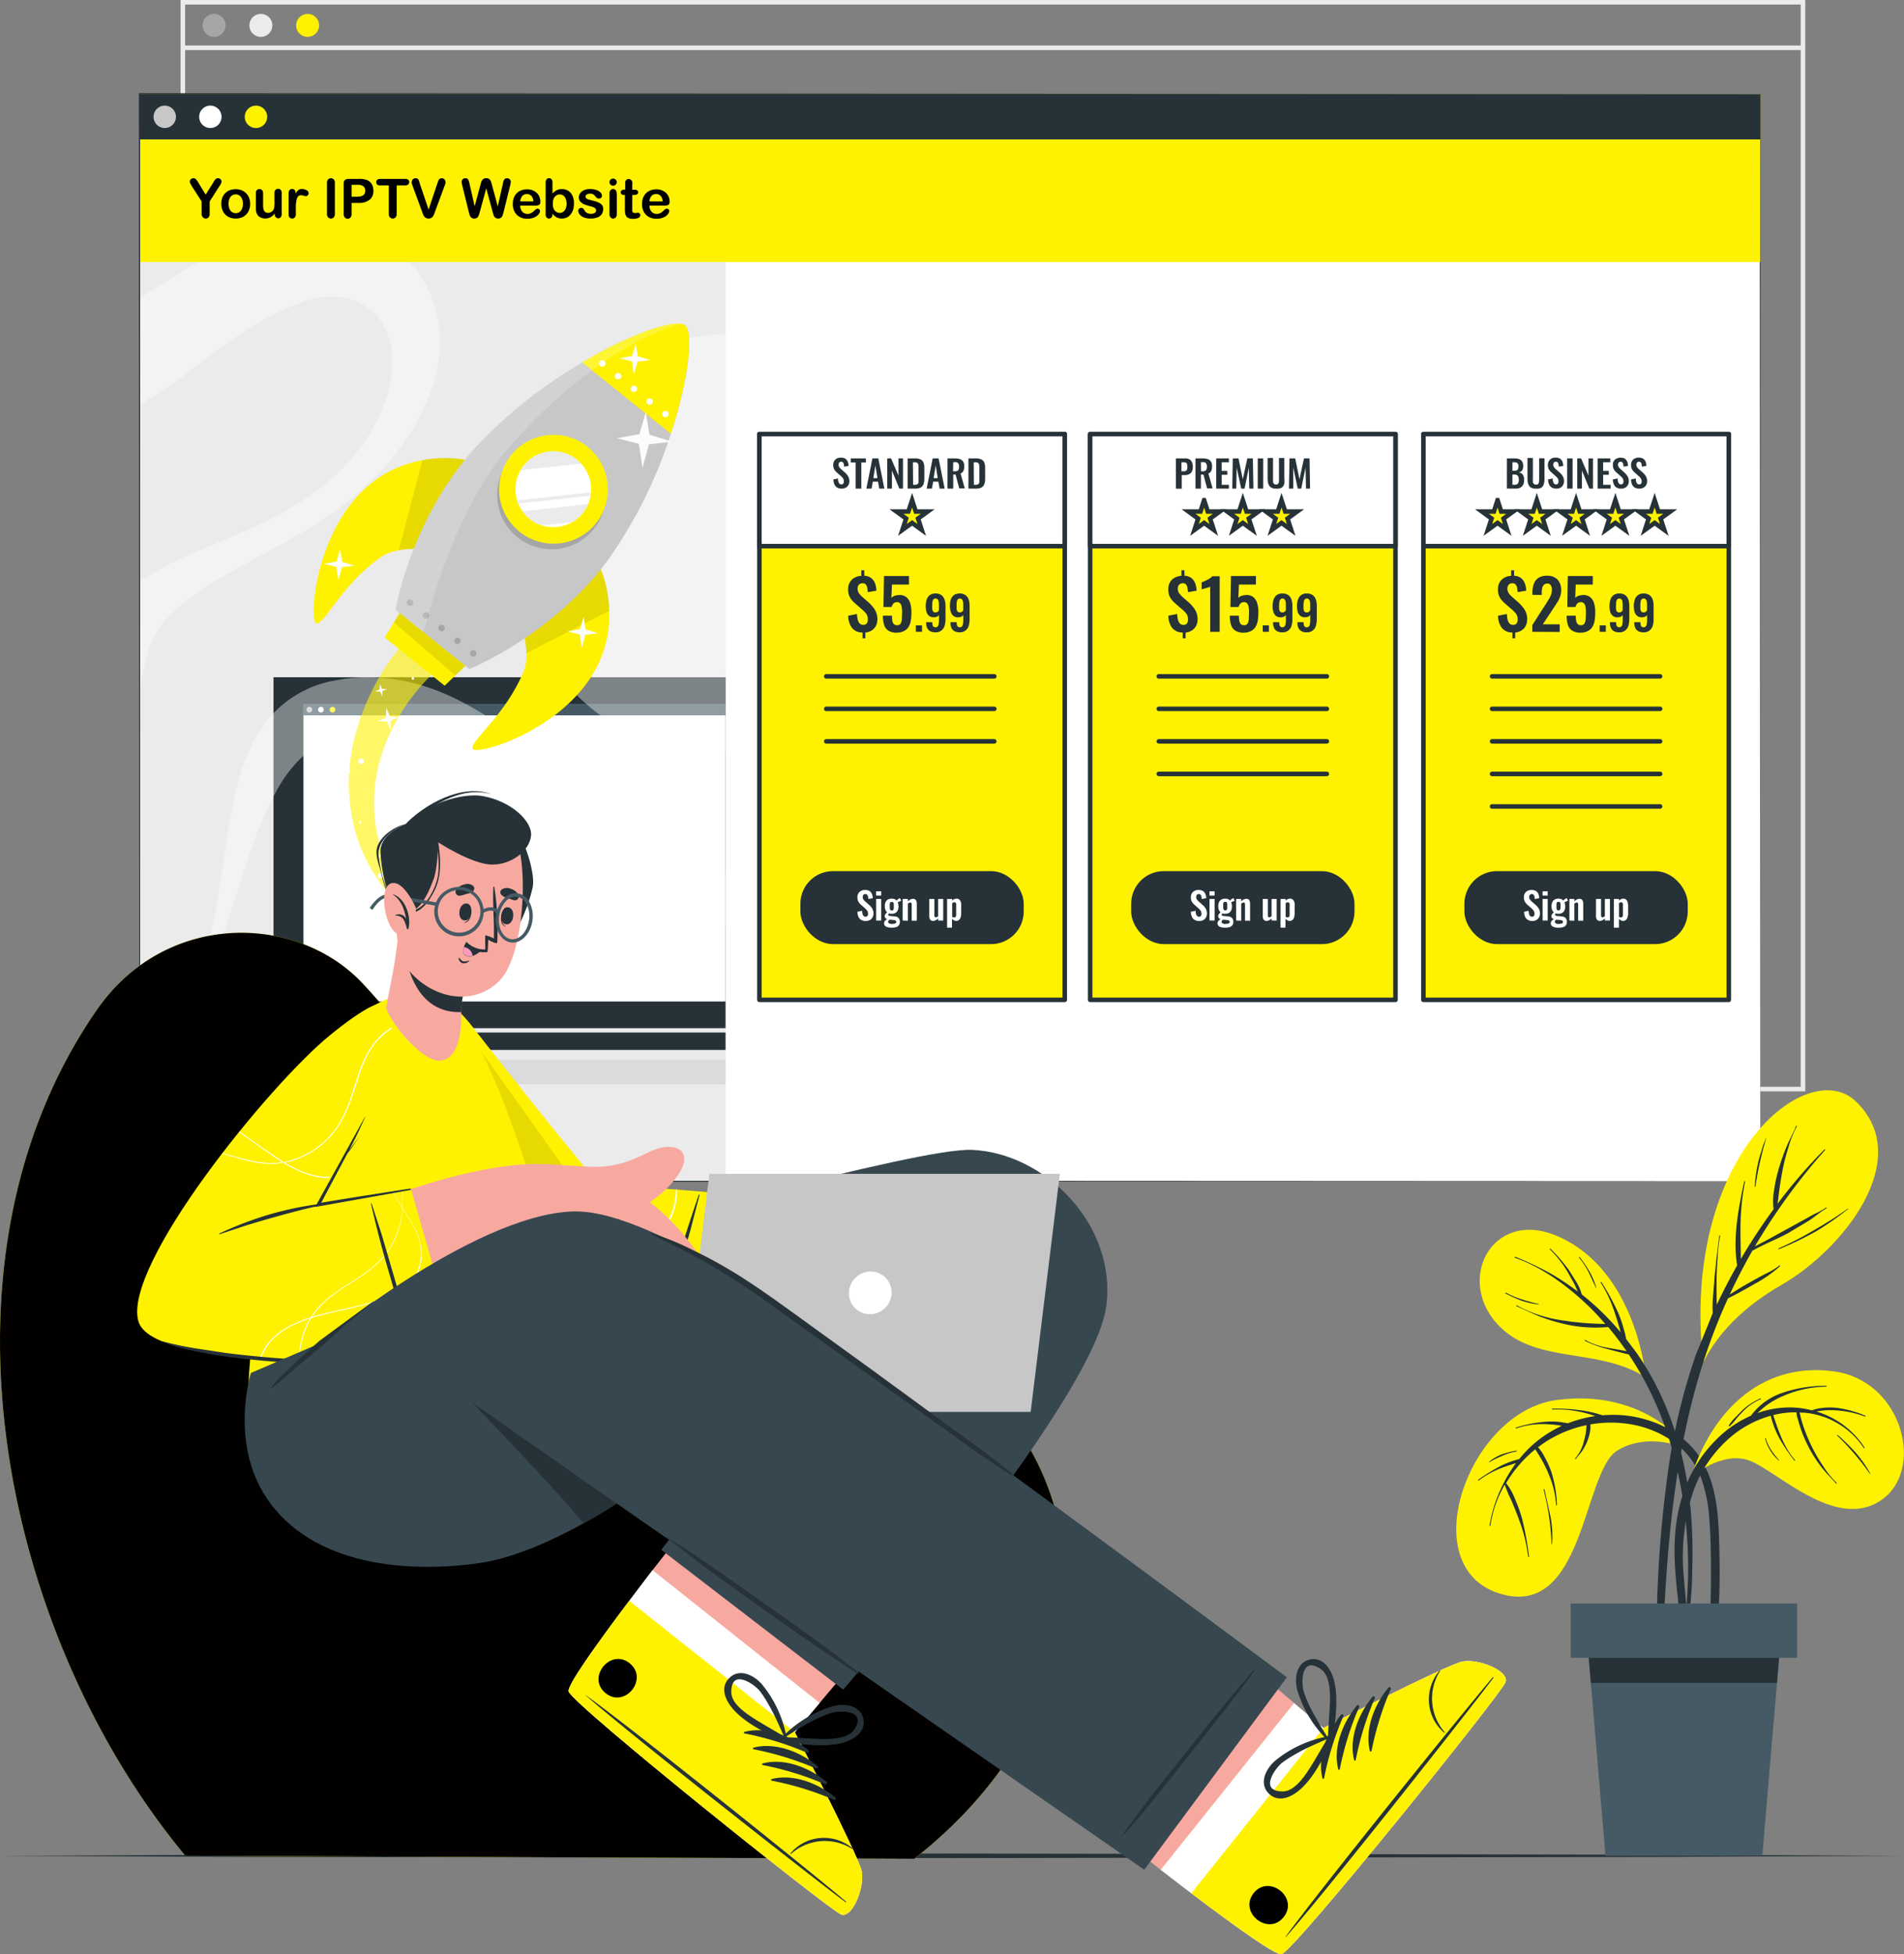 <svg xmlns="http://www.w3.org/2000/svg" xmlns:v="https://vecta.io/nano" viewBox="0 0 419.96 430.92"><rect x="0" y="0" width="419.96" height="430.92" fill="#808080" stroke="none"/><style><![CDATA[.X{fill:#263238}.Y{fill:#fff200}.Z{fill:#fff}.a{stroke:#263238}.b{stroke-linejoin:round}.c{fill:#f7a9a0}.d{stroke-miterlimit:10}.e{fill:#c7c7c7}.f{fill:#a6a6a6}.g{fill:#ebebeb}.h{fill:#455a64}.i{stroke-linecap:round}]]></style><path d="M40.33.5h357.35v239.65H40.33z" fill="none" stroke="#ebebeb" class="d"></path><path d="M49.75 5.6a2.53 2.53 0 0 1-4.33 1.778 2.53 2.53 0 0 1 1.83-4.308 2.52 2.52 0 0 1 2.5 2.53z" class="f"></path><use href="#B" class="g"></use><use href="#B" x="10.31" class="Y"></use><path d="M40.33 10.54h357.35" fill="none" stroke="#ebebeb" class="d"></path><path d="M30.91 20.81h357.36v239.65H30.91z" class="Z"></path><path d="M388.25 260.47l-357.36.16h-.14v-.16l-.11-239.65v-.28h.27l357.34.21h.11v.11zm0 0l-.11-239.65.11.11-357.36.16.27-.27-.11 239.65-.16-.16z" class="X"></path><path d="M30.91 20.81h357.36v36.98H30.91z" class="Y"></path><path d="M30.91 20.81h357.36v9.93H30.91z" class="X"></path><use href="#C" class="e"></use><use href="#C" x="10.06" class="Z"></use><use href="#C" x="20.12" class="Y"></use><g class="g"><path d="M30.91 57.79h129.12v202.45H30.91z"></path><path d="M59.46 148.38h100.57v79.3H59.46z"></path></g><path d="M60.33 149.34h99.7v77.38h-99.7z" class="X"></path><path d="M44.02 233.64h116.01v5.44H44.02z" fill="#dbdbdb"></path><path d="M160.03 227.68v5.96H44.02l15.44-5.96h100.57z" class="g"></path><path d="M160.03 227.68v3.85H60.84l9.97-3.85h89.22z" class="X"></path><path d="M66.93 155.22h93.1v65.62h-93.1z" class="Z"></path><path d="M66.84 155.22h93.19v2.53H66.84z" class="h"></path><path d="M68.85 156.49a.63.63 0 0 1-1.079.442.63.63 0 0 1 .459-1.072.63.63 0 0 1 .62.63z" class="e"></path><use href="#D" class="Z"></use><use href="#D" x="2.56" class="Y"></use><g opacity=".4" class="Z"><path d="M95.37 66.02a24.34 24.34 0 0 0-5.12-8.22H43.71c-4.46 2.48-8.58 5.22-12.39 7.65a4.5 4.5 0 0 1-.41.25v23.46a118 118 0 0 0 11.46-7.75c4.2-3.17 8-6.11 11.83-8.54 1.92-1.23 3.87-2.33 5.87-3.36a82.54 82.54 0 0 1 3-1.46l1.55-.67c.44-.19.88-.38 1.32-.53a22.12 22.12 0 0 1 5.31-1.29 16 16 0 0 1 5 .2 12 12 0 0 1 8 5.39 14.39 14.39 0 0 1 2 5.18 20.4 20.4 0 0 1 .11 6.21 33.34 33.34 0 0 1-4.69 12.86 42.94 42.94 0 0 1-9.31 10.85 65.21 65.21 0 0 1-12.35 8c-4.44 2.3-9.13 4.24-13.92 6.23s-9.74 4.08-14.58 7.33c-.18.14-.38.26-.57.4v23.25a111.81 111.81 0 0 1 1-5.25c.27-1.08.56-2.12.89-3.06a19.08 19.08 0 0 1 .51-1.35c.18-.43.39-.87.61-1.3a21.25 21.25 0 0 1 3.72-5 55.41 55.41 0 0 1 11.63-8.45c8.72-5.09 18.38-9.44 26.86-16.06a65.18 65.18 0 0 0 6.09-5.34 58.87 58.87 0 0 0 5.41-6.16 49.13 49.13 0 0 0 7.94-14.88 31.63 31.63 0 0 0 1.42-9 26.22 26.22 0 0 0-1.65-9.59zm61.88 126.08a45.28 45.28 0 0 1-7.79-2.41 44.62 44.62 0 0 1-6.83-3.68 78 78 0 0 1-6.64-4.79l-1.65-1.33-1.63-1.36-3.3-2.83-6.78-5.95a133.49 133.49 0 0 0-15.25-11.77 63.38 63.38 0 0 0-9.28-5 45.57 45.57 0 0 0-10.73-3.13 39.2 39.2 0 0 0-11.39-.16l-3 .53c-1 .19-2 .54-3 .84s-1.91.77-2.84 1.2-1.83 1-2.67 1.53a25.06 25.06 0 0 0-7.77 8.32 39.87 39.87 0 0 0-3.9 9.23 81.11 81.11 0 0 0-2 9.1 234.53 234.53 0 0 0-1.41 8.92c-.85 5.9-1.73 11.73-3.11 17.44a65.74 65.74 0 0 1-6 16.45l-8.63 15.68-.77 1.43v8.39c0-.13.1-.26.14-.39l1.56-4.14.82-2.06.86-2c2.34-5.44 5-10.76 7.77-16a104.86 104.86 0 0 0 6.84-16.65l5.43-17c.92-2.81 1.93-5.58 3-8.29a77.36 77.36 0 0 1 3.63-7.73 30.72 30.72 0 0 1 4.57-6.42 14.69 14.69 0 0 1 5.45-3.76 14.89 14.89 0 0 1 6.14-.84 28.13 28.13 0 0 1 7 1.21 47.43 47.43 0 0 1 13.36 7.07c8.91 6.32 17.68 14.94 28.81 22.14a63.1 63.1 0 0 0 19 8.56 60.32 60.32 0 0 0 10.28 1.47 85.5 85.5 0 0 0 4.49.18v-11.42c-.95-.18-1.89-.37-2.78-.58zm2.78-118.51v92.27c-.88.15-1.82.2-2.74.29s-2 0-3.08 0-2-.18-3-.3a11.72 11.72 0 0 1-1.48-.25l-1.45-.29-.74-.16-.71-.21-1.4-.41a21.91 21.91 0 0 1-2.75-1 44.1 44.1 0 0 1-9.83-5.46 51.47 51.47 0 0 1-14.31-16l-1.27-2.34-1.14-2.42c-.38-.81-.72-1.62-1-2.45s-.64-1.64-.92-2.5a65.89 65.89 0 0 1-2.58-10.24 65 65 0 0 1-.95-10.36 54 54 0 0 1 .77-10.11 34.3 34.3 0 0 1 3.1-9.49 22.42 22.42 0 0 1 6.59-7.69 37.88 37.88 0 0 1 9.12-4.81 101.21 101.21 0 0 1 20-5c3.25-.52 6.52-.86 9.77-1.07z"></path></g><path d="M104.25 101.75c-.29-.23-15.08-3.91-25.57 7.84-9.64 10.8-10.44 27.77-8.87 27.87 1.93.12 5.48-8.59 14.33-14.7 3.13-2.17 8.88-1.71 8.88-1.71z" class="Y"></path><path d="M93.06 121.03a21.69 21.69 0 0 0-5.09.29l5.2-19.85a25.38 25.38 0 0 1 11.08.28z" opacity=".1"></path><path d="M131.73 123.81c.29.23 7.06 13.89-2.16 26.65-8.49 11.74-24.89 16.16-25.33 14.64-.53-1.86 7.22-7.19 11.29-17.14 1.44-3.53-.23-9.05-.23-9.05z" class="Y"></path><path d="M134.39 134.69l-18.28 9.36a22.21 22.21 0 0 0-.81-5.14l16.43-15.1a25.34 25.34 0 0 1 2.66 10.88z" opacity=".1"></path><path d="M103.52 147.53l-16.27-13.09s3.34-19.87 17.38-35.49a102.88 102.88 0 0 1 23.77-19c11.08-6.56 20.8-9.71 22.69-8.19s.89 11.69-3.13 23.92a103 103 0 0 1-13.5 27.3c-12.21 17.02-30.94 24.55-30.94 24.55z" class="e"></path><path d="M130.98 116.66c-4.162 5.148-11.707 5.954-16.862 1.799s-5.971-11.698-1.825-16.859 11.689-5.989 16.857-1.85a12 12 0 0 1 1.83 16.91z" class="f"></path><path d="M131.42 115.44c-4.164 5.142-11.704 5.944-16.856 1.792s-5.971-11.69-1.831-16.852 11.676-5.998 16.847-1.871c5.179 4.169 6.002 11.745 1.84 16.93z" class="Y"></path><path d="M128.55 113.12a8.35 8.35 0 0 1-13.036-10.438 8.35 8.35 0 0 1 14.818 4.299 8.35 8.35 0 0 1-1.782 6.139z" class="Z"></path><path d="M128.55 113.12a8.4 8.4 0 0 1-2.34 2l-6.69.73a8.22 8.22 0 0 1-2.71-1.46 8 8 0 0 1-1.56-1.64l14.45-1.58a8.32 8.32 0 0 1-1.15 1.95zm-.39-10.9l-13.33 1.46a8.29 8.29 0 0 1 12.44-2.3 7.88 7.88 0 0 1 .89.84zm2.09 7.09l-16 1.75a6 6 0 0 1-.25-.71l16.3-1.78c.04.25.01.49-.05.74z" class="g"></path><path d="M147.96 95.64L128.4 79.91c11.08-6.56 20.8-9.71 22.69-8.19s.89 11.69-3.13 23.92z" class="Y"></path><path d="M133.4 80.6a.7.7 0 0 1-1 .1.69.69 0 0 1-.11-1 .7.7 0 0 1 1-.11.71.71 0 0 1 .11 1.01zm3.48 2.8a.71.71 0 1 1 .153-.523.71.71 0 0 1-.153.523zm3.48 2.79a.7.7 0 1 1 .157-.524.7.7 0 0 1-.157.523zm3.48 2.8c-.243.304-.686.353-.99.11s-.353-.686-.11-.99.686-.353.99-.11.353.686.11.99zm3.47 2.76a.7.7 0 1 1-1.09-.88.71.71 0 0 1 1-.11.7.7 0 0 1 .09.99z" class="Z"></path><path d="M91 133.34a.71.71 0 0 1-1 .11.7.7 0 0 1-.1-1 .71.71 0 0 1 1-.11.7.7 0 0 1 .1 1zm3.48 2.8a.71.71 0 1 1-.111-.997.71.71 0 0 1 .111.997zm3.48 2.8a.7.7 0 0 1-1 .1.69.69 0 0 1-.1-1 .7.7 0 1 1 1.09.88zm3.48 2.81a.7.7 0 1 1 .162-.521.7.7 0 0 1-.162.521zm3.48 2.78a.7.7 0 1 1-.1-1 .69.69 0 0 1 .1 1z" class="f"></path><path d="M150.25 71.4c-9.05 2.42-23.88 11-38.09 27.39-10.49 12.08-16.24 30.78-18.7 40.64l-6.21-5s3.34-19.87 17.38-35.49a102.88 102.88 0 0 1 23.77-19c9.93-5.91 18.76-9.05 21.85-8.54z" opacity=".2" class="Z"></path><path d="M98.08 151.21l-13.23-10.64 3.31-5.39 14.48 11.64-4.56 4.39z" class="Y"></path><path d="M102.64 146.82l-2.22 2.14-13.52-11.72 1.26-2.06 14.48 11.64z" opacity=".1"></path><path d="M148.12 97.37l-4.99.62-1.41 5.14-.8-5.27-4.88-1.21 4.99-.91 1.41-4.85.83 4.98 4.85 1.5zM143.4 79.4l-2.79.35-.79 2.87-.44-2.94-2.73-.68 2.79-.51.79-2.71.46 2.79 2.71.83zm-11.5 60.24l-2.8.35-.78 2.87-.45-2.95-2.73-.67 2.79-.51.79-2.71.47 2.78 2.71.84zm-53.71-14.9l-2.79.34-.79 2.88-.44-2.95-2.73-.67 2.79-.51.79-2.71.46 2.78 2.71.84z" fill="#fcfcfc"></path><path d="M95.17 148.83A44.43 44.43 0 0 0 85 164.07a35.15 35.15 0 0 0-2.09 18.29 32.41 32.41 0 0 0 2.9 9 33.59 33.59 0 0 0 5.48 7.92 38.19 38.19 0 0 0 7.58 6.25 48.19 48.19 0 0 0 9 4.43 49 49 0 0 1-9.53-3.4 40.21 40.21 0 0 1-8.63-5.59 36.9 36.9 0 0 1-6.91-7.86 36.2 36.2 0 0 1-4.41-9.69 41 41 0 0 1 0-21.45 52.7 52.7 0 0 1 9.87-19.34z" opacity=".6" class="Y"></path><g class="Z"><path d="M88.09 158.14l-1.89.74-.04 2.16-.84-1.99-2.04.02 1.87-.86.07-2.04.82 1.87 2.05.1zm.24 40.22l-1.06.41-.02 1.21-.47-1.11-1.14.01 1.04-.48.04-1.15.47 1.05 1.14.06zm-2.53-9.95l-1.06.42-.02 1.2-.47-1.11-1.14.01 1.05-.48.04-1.14.46 1.05 1.14.05zm-.41-36.45l-1.06.41-.02 1.21-.47-1.11-1.14.01 1.05-.48.04-1.15.46 1.05 1.14.06z"></path><use href="#E"></use><use href="#E" x="-0.41" y="-51.1"></use><use href="#E" x="-12.09" y="-19.38"></use><path d="M90.53 198.82a.23.23 0 0 0 .09.45.23.23 0 0 0-.09-.45zm-13.46-28.94a.23.23 0 0 0 .08.45.23.23 0 0 0-.08-.45z"></path><use href="#F"></use><use href="#F" x="-4.25" y="-25.25"></use></g><g class="a b"><path d="M167.5 95.72h67.35v124.76H167.5z" class="Y"></path><path d="M167.5 95.72h67.35v24.71H167.5z" class="Z"></path><rect x="177.04" y="192.59" width="48.26" height="15.1" rx="6.7" class="X"></rect><path d="M182.24 149.14h37.07m-37.07 7.17h37.07m-37.07 7.17h37.07" fill="none" class="i"></path></g><path d="M185.66 107.75a2 2 0 0 1-1-.23 1.52 1.52 0 0 1-.61-.69 2.77 2.77 0 0 1-.23-1.11l1-.21a3.16 3.16 0 0 0 .1.68 1 1 0 0 0 .24.46.55.55 0 0 0 .42.16.47.47 0 0 0 .42-.18.74.74 0 0 0 .13-.44 1.23 1.23 0 0 0-.2-.72 3 3 0 0 0-.53-.56l-.84-.74a2.54 2.54 0 0 1-.56-.68 1.88 1.88 0 0 1-.21-.93 1.58 1.58 0 0 1 .46-1.22 1.78 1.78 0 0 1 1.26-.43 1.81 1.81 0 0 1 .78.15 1.17 1.17 0 0 1 .5.4 1.82 1.82 0 0 1 .27.58 3 3 0 0 1 .12.69l-1 .18a3 3 0 0 0-.07-.56.72.72 0 0 0-.19-.39.54.54 0 0 0-.4-.14.48.48 0 0 0-.41.18.65.65 0 0 0-.15.44 1 1 0 0 0 .14.55 2.09 2.09 0 0 0 .41.45l.83.74a3.41 3.41 0 0 1 .7.81 2 2 0 0 1 .3 1.12 1.7 1.7 0 0 1-.21.85 1.5 1.5 0 0 1-.59.58 1.76 1.76 0 0 1-.88.21zm3.06 0v-5.77h-1.06v-.9h3.32v.9h-1v5.77zm2.37 0l1.34-6.67h1.3l1.33 6.67h-1.13l-.26-1.54h-1.16l-.26 1.54zm1.54-2.31h.91l-.46-2.81zm3.07 2.31v-6.67h.84l1.63 3.8v-3.8h1v6.67h-.8l-1.64-4v4zm4.49 0v-6.67h1.57a2.93 2.93 0 0 1 1.27.22 1.31 1.31 0 0 1 .65.68 3 3 0 0 1 .2 1.17v2.44a3.22 3.22 0 0 1-.2 1.21 1.37 1.37 0 0 1-.64.72 2.78 2.78 0 0 1-1.23.23zm1.21-.85h.38a.94.94 0 0 0 .6-.15.66.66 0 0 0 .22-.43 4.58 4.58 0 0 0 0-.69v-2.56a2.87 2.87 0 0 0-.06-.65.58.58 0 0 0-.24-.36 1.07 1.07 0 0 0-.58-.12h-.36zm2.99.85l1.33-6.67h1.3l1.34 6.67h-1.11l-.27-1.54h-1.16l-.27 1.54zm1.54-2.31h.9l-.45-2.81zm3.06 2.31v-6.67h1.6a3.44 3.44 0 0 1 1.14.16 1.32 1.32 0 0 1 .71.55 2 2 0 0 1 .24 1 3.29 3.29 0 0 1-.07.73 1.49 1.49 0 0 1-.25.54 1.19 1.19 0 0 1-.49.35l.93 3.29h-1.22l-.81-3.06h-.52v3.11zm1.22-3.82h.38a1.44 1.44 0 0 0 .56-.1.61.61 0 0 0 .3-.33 1.64 1.64 0 0 0 .09-.58 1.31 1.31 0 0 0-.18-.76.82.82 0 0 0-.71-.25h-.4zm3.39 3.82v-6.67h1.57a2.93 2.93 0 0 1 1.27.22 1.31 1.31 0 0 1 .65.68 3 3 0 0 1 .2 1.17v2.44a3.22 3.22 0 0 1-.2 1.21 1.37 1.37 0 0 1-.64.72 2.78 2.78 0 0 1-1.2.23zm1.21-.85h.38a.94.94 0 0 0 .6-.15.66.66 0 0 0 .22-.43 4.58 4.58 0 0 0 0-.69v-2.56a2.87 2.87 0 0 0-.06-.65.58.58 0 0 0-.24-.36 1.07 1.07 0 0 0-.58-.12h-.36z" class="X"></path><g class="Z"><path d="M190.95 203.09a2 2 0 0 1-1-.24 1.52 1.52 0 0 1-.61-.69 3.15 3.15 0 0 1-.23-1.11l1.05-.21a3.4 3.4 0 0 0 .09.69.88.88 0 0 0 .24.45.58.58 0 0 0 .43.17.49.49 0 0 0 .42-.18.79.79 0 0 0 .12-.45 1.25 1.25 0 0 0-.2-.72 3.38 3.38 0 0 0-.53-.56l-.84-.74a2.57 2.57 0 0 1-.56-.68 1.87 1.87 0 0 1-.21-.92 1.56 1.56 0 0 1 .46-1.22 1.77 1.77 0 0 1 1.26-.43 1.94 1.94 0 0 1 .78.14 1.25 1.25 0 0 1 .5.4 1.73 1.73 0 0 1 .28.58 3.11 3.11 0 0 1 .11.69l-1 .18c0-.21 0-.39-.07-.56a.89.89 0 0 0-.19-.39.56.56 0 0 0-.4-.14.52.52 0 0 0-.42.18.66.66 0 0 0-.14.44 1 1 0 0 0 .14.56 2.23 2.23 0 0 0 .4.45l.83.73a3.45 3.45 0 0 1 .71.81 2.13 2.13 0 0 1 .29 1.13 1.66 1.66 0 0 1-.21.84 1.52 1.52 0 0 1-.59.59 1.86 1.86 0 0 1-.91.21z"></path><use href="#G"></use><path d="M196.64 204.56a3.17 3.17 0 0 1-.86-.1 1.34 1.34 0 0 1-.57-.3.73.73 0 0 1-.21-.54.87.87 0 0 1 .09-.4 1.1 1.1 0 0 1 .26-.31 1.65 1.65 0 0 1 .36-.22.86.86 0 0 1-.42-.24.6.6 0 0 1-.14-.39.76.76 0 0 1 .14-.48 2.77 2.77 0 0 1 .38-.42 1.33 1.33 0 0 1-.38-.52 2.21 2.21 0 0 1-.13-.81 2.13 2.13 0 0 1 .18-.92 1.23 1.23 0 0 1 .52-.56 1.68 1.68 0 0 1 .84-.19 1.65 1.65 0 0 1 .63.11 1 1 0 0 1 .42.33 1.57 1.57 0 0 1 .23-.24 1.67 1.67 0 0 1 .38-.25l.15-.07.27.61a1.33 1.33 0 0 0-.24.08l-.3.12a1.54 1.54 0 0 0-.23.12 1.68 1.68 0 0 1 .12.41 2.59 2.59 0 0 1 .05.47 2.14 2.14 0 0 1-.16.87 1.13 1.13 0 0 1-.48.57 1.54 1.54 0 0 1-.84.2 1.88 1.88 0 0 1-.34 0l-.31-.07-.09.15a.41.41 0 0 0-.05.18.16.16 0 0 0 .1.14 1 1 0 0 0 .33.09l1 .1a1.25 1.25 0 0 1 .86.36 1.2 1.2 0 0 1 .28.84 1.23 1.23 0 0 1-.19.71 1.16 1.16 0 0 1-.6.44 3.14 3.14 0 0 1-1.05.13zm.12-.84a2 2 0 0 0 .69-.09.32.32 0 0 0 .23-.33.33.33 0 0 0-.05-.21.43.43 0 0 0-.21-.14 1.74 1.74 0 0 0-.42-.08l-.81-.07a1.17 1.17 0 0 0-.16.15.66.66 0 0 0-.12.17.58.58 0 0 0 0 .19.35.35 0 0 0 .2.31 1.61 1.61 0 0 0 .65.13zm-.06-2.94a.45.45 0 0 0 .24-.06.35.35 0 0 0 .14-.17 1.13 1.13 0 0 0 .06-.3v-.42-.42a1.13 1.13 0 0 0-.06-.3.35.35 0 0 0-.14-.19.54.54 0 0 0-.24 0 .62.62 0 0 0-.25 0 .37.37 0 0 0-.14.18 1.13 1.13 0 0 0-.06.3 2.82 2.82 0 0 0 0 .43v.41a1.11 1.11 0 0 0 .07.3.37.37 0 0 0 .14.18.49.49 0 0 0 .24.03zm2.4 2.21v-4.76h1.15v.52a2.51 2.51 0 0 1 .54-.4 1.32 1.32 0 0 1 .62-.15.72.72 0 0 1 .46.14.82.82 0 0 1 .26.39 1.72 1.72 0 0 1 .08.52v3.78h-1.12v-3.56a.69.69 0 0 0-.06-.33.28.28 0 0 0-.26-.12.5.5 0 0 0-.25.07 1.91 1.91 0 0 0-.27.16v3.78z"></path><use href="#H"></use><path d="M208.9 204.56v-6.33h1.12v.37a1.59 1.59 0 0 1 .46-.32 1.17 1.17 0 0 1 .52-.12.84.84 0 0 1 .52.15.94.94 0 0 1 .32.39 1.77 1.77 0 0 1 .17.52 3.23 3.23 0 0 1 0 .53v1.61a3.26 3.26 0 0 1-.11.86 1.28 1.28 0 0 1-.36.62.9.9 0 0 1-.64.23.91.91 0 0 1-.48-.13 2.08 2.08 0 0 1-.44-.31v1.93zm1.62-2.27a.32.32 0 0 0 .27-.12.86.86 0 0 0 .11-.32 3.19 3.19 0 0 0 0-.45v-1.65a2.41 2.41 0 0 0 0-.4.56.56 0 0 0-.13-.28.29.29 0 0 0-.26-.11.62.62 0 0 0-.26.06l-.23.14v3a1.27 1.27 0 0 0 .23.12.81.81 0 0 0 .27.01z"></path></g><g class="X"><path d="M190.25 140.75v-1.27a2.94 2.94 0 0 1-2.32-1 4.55 4.55 0 0 1-.84-2.71l1.94-.38a6.35 6.35 0 0 0 .16 1.26 1.85 1.85 0 0 0 .43.84 1.06 1.06 0 0 0 .78.3.88.88 0 0 0 .78-.33 1.35 1.35 0 0 0 .24-.82 2.24 2.24 0 0 0-.37-1.32 6.11 6.11 0 0 0-1-1l-1.55-1.36a6.2 6.2 0 0 1-.75-.8 3.37 3.37 0 0 1-.68-2.16 2.92 2.92 0 0 1 .79-2.15 3.14 3.14 0 0 1 2.12-.86v-1.24h.65v1.21a2.76 2.76 0 0 1 1.27.34 2.4 2.4 0 0 1 .8.75 3.88 3.88 0 0 1 .44 1 6.67 6.67 0 0 1 .17 1.2l-1.91.33a7.64 7.64 0 0 0-.12-1 1.39 1.39 0 0 0-.34-.72.87.87 0 0 0-.73-.24 1 1 0 0 0-.78.34 1.19 1.19 0 0 0-.27.8 1.79 1.79 0 0 0 .29 1.05 5.11 5.11 0 0 0 .71.79l1.55 1.35a8.23 8.23 0 0 1 .9 1 4.21 4.21 0 0 1 .66 1.15 3.83 3.83 0 0 1 .25 1.45 3.3 3.3 0 0 1-.32 1.46 2.8 2.8 0 0 1-.92 1 3.11 3.11 0 0 1-1.41.48v1.26zm7.58-1.24a3.32 3.32 0 0 1-1.9-.46 2.3 2.3 0 0 1-.93-1.28 6.74 6.74 0 0 1-.26-2h2a6 6 0 0 0 .08 1.1 1.38 1.38 0 0 0 .33.74.92.92 0 0 0 .74.25.82.82 0 0 0 .75-.34 2.38 2.38 0 0 0 .28-.95l.06-1.43a7.41 7.41 0 0 0-.09-1.24 1.66 1.66 0 0 0-.32-.83.92.92 0 0 0-.76-.29 1 1 0 0 0-.73.29 1.83 1.83 0 0 0-.42.78h-1.8l.12-6.83h5.51v1.88h-3.75l-.13 2.95a1.7 1.7 0 0 1 .66-.44 3.21 3.21 0 0 1 1-.19 2.34 2.34 0 0 1 1.58.41 2.62 2.62 0 0 1 .89 1.31 6.6 6.6 0 0 1 .29 2.06 11.07 11.07 0 0 1-.13 1.79 4 4 0 0 1-.48 1.41 2.35 2.35 0 0 1-1 .93 3.37 3.37 0 0 1-1.59.38z"></path><use href="#I"></use><path d="M206.36 139.44a2.43 2.43 0 0 1-1.18-.25 1.44 1.44 0 0 1-.68-.72 2.68 2.68 0 0 1-.22-1.15v-.12h1.36a2 2 0 0 0 .14.84.6.6 0 0 0 .59.28.59.59 0 0 0 .44-.17 1.14 1.14 0 0 0 .22-.54 5.5 5.5 0 0 0 .07-1v-1a.93.93 0 0 1-.43.37 1.89 1.89 0 0 1-1.75-.17 1.74 1.74 0 0 1-.57-.88 4.41 4.41 0 0 1-.17-1.26 4.19 4.19 0 0 1 .22-1.44 1.87 1.87 0 0 1 .7-1 2 2 0 0 1 1.26-.36 2.11 2.11 0 0 1 1.26.35 1.89 1.89 0 0 1 .7.95 4 4 0 0 1 .23 1.39v2.95a5.19 5.19 0 0 1-.2 1.48 2 2 0 0 1-.65 1 2.06 2.06 0 0 1-1.34.45zm0-4.4a.7.7 0 0 0 .46-.14 1.28 1.28 0 0 0 .27-.31v-1.3a3.2 3.2 0 0 0-.06-.65 1 1 0 0 0-.22-.48.65.65 0 0 0-.91 0 1.09 1.09 0 0 0-.22.51 4.42 4.42 0 0 0-.06.78 6.58 6.58 0 0 0 0 .8 1.13 1.13 0 0 0 .19.57.58.58 0 0 0 .56.22zm5.37 4.4a2.47 2.47 0 0 1-1.19-.25 1.49 1.49 0 0 1-.68-.72 2.85 2.85 0 0 1-.21-1.15v-.12h1.36a1.87 1.87 0 0 0 .14.84.6.6 0 0 0 .59.28.56.56 0 0 0 .43-.17 1.14 1.14 0 0 0 .23-.54 6.58 6.58 0 0 0 .07-1v-1a1 1 0 0 1-.43.37 1.67 1.67 0 0 1-.69.14 1.61 1.61 0 0 1-1.07-.31 1.88 1.88 0 0 1-.57-.88 4.79 4.79 0 0 1 0-2.7 1.93 1.93 0 0 1 .7-1 2.08 2.08 0 0 1 1.27-.36 2.1 2.1 0 0 1 1.25.35 1.91 1.91 0 0 1 .71.95 4 4 0 0 1 .22 1.39v2.95a5.21 5.21 0 0 1-.19 1.48 2.08 2.08 0 0 1-.66 1 2 2 0 0 1-1.28.45zm0-4.4a.74.74 0 0 0 .46-.14 1.54 1.54 0 0 0 .27-.31v-1.3a3.2 3.2 0 0 0-.06-.65 1.07 1.07 0 0 0-.22-.48.65.65 0 0 0-.91 0 1 1 0 0 0-.22.51 4.42 4.42 0 0 0-.06.78v.8a1.24 1.24 0 0 0 .19.57.62.62 0 0 0 .56.22z"></path></g><g class="Y a"><path d="M201.18 110.3l.81 2.5h2.63l-2.13 1.55.81 2.5-2.12-1.54-2.14 1.54.82-2.5-2.13-1.55h2.63l.82-2.5z" class="d"></path><path d="M313.96 95.72h67.35v124.76h-67.35z" class="b"></path></g><path d="M313.96 95.72h67.35v24.71h-67.35z" class="Z a b"></path><g class="X"><rect x="323.5" y="192.59" width="48.26" height="15.1" rx="6.7" class="a b"></rect><path d="M332.37 107.75v-6.67h1.64a3.87 3.87 0 0 1 .8.08 1.68 1.68 0 0 1 .62.28 1.23 1.23 0 0 1 .4.52 2.21 2.21 0 0 1 .14.83 2 2 0 0 1-.11.69 1 1 0 0 1-.33.46 1.22 1.22 0 0 1-.53.23 1.32 1.32 0 0 1 .65.27 1.21 1.21 0 0 1 .39.55 2.24 2.24 0 0 1 .13.82 2.7 2.7 0 0 1-.12.84 1.55 1.55 0 0 1-.36.61 1.56 1.56 0 0 1-.58.37 2.53 2.53 0 0 1-.82.12zm1.22-3.95h.41a1.22 1.22 0 0 0 .56-.1.57.57 0 0 0 .28-.33 1.79 1.79 0 0 0 .08-.56 1 1 0 0 0-.12-.55.57.57 0 0 0-.36-.26 2.09 2.09 0 0 0-.61-.07h-.24zm0 3.09h.46a.9.9 0 0 0 .75-.26 1.43 1.43 0 0 0 .2-.83 1.76 1.76 0 0 0-.1-.66.67.67 0 0 0-.31-.37 1.21 1.21 0 0 0-.58-.13h-.42zm5.2.86a2.12 2.12 0 0 1-1.16-.27 1.37 1.37 0 0 1-.56-.78 3.83 3.83 0 0 1-.16-1.2v-4.51h1.19v4.65a3.65 3.65 0 0 0 0 .59.8.8 0 0 0 .19.45.59.59 0 0 0 .46.16.57.57 0 0 0 .5-.09.88.88 0 0 0 .19-.45 3.61 3.61 0 0 0 .05-.59v-4.65h1.17v4.51a4.18 4.18 0 0 1-.15 1.2 1.39 1.39 0 0 1-.57.78 2.06 2.06 0 0 1-1.15.2zm4.51 0a2 2 0 0 1-1-.23 1.47 1.47 0 0 1-.61-.69 2.77 2.77 0 0 1-.23-1.11l1-.21a2.64 2.64 0 0 0 .1.68 1 1 0 0 0 .24.46.54.54 0 0 0 .42.16.47.47 0 0 0 .42-.18.74.74 0 0 0 .12-.44 1.22 1.22 0 0 0-.19-.72 3.41 3.41 0 0 0-.53-.56l-.84-.74a2.58 2.58 0 0 1-.57-.68 1.88 1.88 0 0 1-.21-.93 1.58 1.58 0 0 1 .47-1.22 1.78 1.78 0 0 1 1.26-.43 1.81 1.81 0 0 1 .78.15 1.24 1.24 0 0 1 .5.4 1.82 1.82 0 0 1 .27.58 3.68 3.68 0 0 1 .12.69l-1 .18a3 3 0 0 0-.07-.56.79.79 0 0 0-.19-.39.54.54 0 0 0-.4-.14.52.52 0 0 0-.42.18.7.7 0 0 0-.14.44 1 1 0 0 0 .14.55 2 2 0 0 0 .4.45l.84.74a3.41 3.41 0 0 1 .7.81 2 2 0 0 1 .29 1.12 1.7 1.7 0 0 1-.21.85 1.47 1.47 0 0 1-.58.58 1.76 1.76 0 0 1-.88.21zm2.36 0v-6.67h1.2v6.67zm2.23 0v-6.67h.85l1.62 3.8v-3.8h1v6.67h-.81l-1.63-4v4zm4.49 0v-6.67h2.8v.85h-1.58v1.92h1.24v.85h-1.24v2.21h1.65v.84zm5.2 0a2 2 0 0 1-1-.23 1.52 1.52 0 0 1-.61-.69 3 3 0 0 1-.23-1.11l1.05-.21a3.2 3.2 0 0 0 .09.68 1 1 0 0 0 .24.46.57.57 0 0 0 .42.16.47.47 0 0 0 .42-.18.68.68 0 0 0 .13-.44 1.23 1.23 0 0 0-.2-.72 3 3 0 0 0-.53-.56l-.84-.74a2.74 2.74 0 0 1-.56-.68 1.88 1.88 0 0 1-.21-.93 1.58 1.58 0 0 1 .46-1.22 2.08 2.08 0 0 1 2-.28 1.17 1.17 0 0 1 .5.4 1.84 1.84 0 0 1 .28.58 3.69 3.69 0 0 1 .11.69l-1 .18a3 3 0 0 0-.07-.56.72.72 0 0 0-.19-.39.54.54 0 0 0-.4-.14.48.48 0 0 0-.41.18.65.65 0 0 0-.15.44 1 1 0 0 0 .14.55 2.09 2.09 0 0 0 .41.45l.83.74a3.41 3.41 0 0 1 .7.81 2 2 0 0 1 .3 1.12 1.7 1.7 0 0 1-.21.85 1.5 1.5 0 0 1-.59.58 1.76 1.76 0 0 1-.88.21zm4.01 0a2.07 2.07 0 0 1-1-.23 1.52 1.52 0 0 1-.61-.69 3.15 3.15 0 0 1-.23-1.11l1.05-.21a3.2 3.2 0 0 0 .09.68 1 1 0 0 0 .24.46.57.57 0 0 0 .43.16.49.49 0 0 0 .42-.18.74.74 0 0 0 .12-.44 1.23 1.23 0 0 0-.2-.72 3 3 0 0 0-.53-.56l-.84-.74a2.74 2.74 0 0 1-.56-.68 1.88 1.88 0 0 1-.21-.93 1.58 1.58 0 0 1 .46-1.22 1.81 1.81 0 0 1 1.26-.43 1.78 1.78 0 0 1 .78.15 1.17 1.17 0 0 1 .5.4 1.65 1.65 0 0 1 .28.58 3 3 0 0 1 .11.69l-1 .18a4.06 4.06 0 0 0-.07-.56.79.79 0 0 0-.19-.39.56.56 0 0 0-.4-.14.52.52 0 0 0-.42.18.65.65 0 0 0-.14.44.94.94 0 0 0 .14.55 1.8 1.8 0 0 0 .4.45l.83.74a3.45 3.45 0 0 1 .71.81 2.1 2.1 0 0 1 .29 1.12 1.7 1.7 0 0 1-.21.85 1.5 1.5 0 0 1-.59.58 1.75 1.75 0 0 1-.91.21z"></path></g><g class="Z"><path d="M338 203.09a1.92 1.92 0 0 1-1-.24 1.52 1.52 0 0 1-.61-.69 3 3 0 0 1-.23-1.11l1-.21a3.4 3.4 0 0 0 .09.69.88.88 0 0 0 .24.45.57.57 0 0 0 .42.17.47.47 0 0 0 .42-.18.73.73 0 0 0 .13-.45 1.25 1.25 0 0 0-.2-.72 3.38 3.38 0 0 0-.53-.56l-.84-.74a2.57 2.57 0 0 1-.56-.68 1.87 1.87 0 0 1-.21-.92 1.56 1.56 0 0 1 .46-1.22 1.77 1.77 0 0 1 1.26-.43 2 2 0 0 1 .78.14 1.25 1.25 0 0 1 .5.4 2 2 0 0 1 .28.58 3.82 3.82 0 0 1 .11.69l-1 .18a3.06 3.06 0 0 0-.07-.56.8.8 0 0 0-.19-.39.54.54 0 0 0-.4-.14.48.48 0 0 0-.41.18.67.67 0 0 0-.15.44 1.06 1.06 0 0 0 .14.56 2.69 2.69 0 0 0 .41.45l.83.73a3.41 3.41 0 0 1 .7.81 2 2 0 0 1 .3 1.13 1.66 1.66 0 0 1-.21.84 1.52 1.52 0 0 1-.59.59 1.88 1.88 0 0 1-.87.21z"></path><use href="#G" x="147"></use><path d="M343.7 204.56a3.17 3.17 0 0 1-.86-.1 1.38 1.38 0 0 1-.58-.3.77.77 0 0 1-.2-.54.87.87 0 0 1 .09-.4 1 1 0 0 1 .26-.31 1.65 1.65 0 0 1 .36-.22.82.82 0 0 1-.42-.24.55.55 0 0 1-.14-.39.82.82 0 0 1 .13-.48 3.59 3.59 0 0 1 .39-.42 1.23 1.23 0 0 1-.38-.52 2 2 0 0 1-.13-.81 2.13 2.13 0 0 1 .18-.92 1.23 1.23 0 0 1 .52-.56 1.64 1.64 0 0 1 .83-.19 1.67 1.67 0 0 1 .64.11 1 1 0 0 1 .42.33 1.57 1.57 0 0 1 .23-.24 1.47 1.47 0 0 1 .38-.25l.15-.07.27.61-.25.08-.3.12-.23.12a2.21 2.21 0 0 1 .13.41 2.59 2.59 0 0 1 .05.47 2.33 2.33 0 0 1-.16.87 1.13 1.13 0 0 1-.48.57 1.55 1.55 0 0 1-.85.2 1.83 1.83 0 0 1-.33 0l-.31-.07-.09.15a.41.41 0 0 0 0 .18.15.15 0 0 0 .1.14 1 1 0 0 0 .33.09l1 .1a1.3 1.3 0 0 1 .87.36 1.2 1.2 0 0 1 .28.84 1.32 1.32 0 0 1-.19.71 1.14 1.14 0 0 1-.61.44 3.07 3.07 0 0 1-1.1.13zm.12-.84a2 2 0 0 0 .69-.09.33.33 0 0 0 .23-.33.33.33 0 0 0-.06-.21.36.36 0 0 0-.2-.14 1.74 1.74 0 0 0-.42-.08l-.82-.07-.16.15a1 1 0 0 0-.11.17.41.41 0 0 0 0 .19.35.35 0 0 0 .2.31 1.61 1.61 0 0 0 .65.13zm-.07-2.97a.43.43 0 0 0 .24-.06.3.3 0 0 0 .14-.17.83.83 0 0 0 .07-.3v-.42-.42a1.13 1.13 0 0 0-.06-.3.35.35 0 0 0-.14-.19.55.55 0 0 0-.25 0 .54.54 0 0 0-.24 0 .37.37 0 0 0-.14.18 1.67 1.67 0 0 0-.07.3v.43.41a.83.83 0 0 0 .07.3.37.37 0 0 0 .14.18.43.43 0 0 0 .24.06zm2.41 2.24v-4.76h1.09v.52a2.51 2.51 0 0 1 .54-.4 1.28 1.28 0 0 1 .61-.15.73.73 0 0 1 .47.14.9.9 0 0 1 .26.39 1.72 1.72 0 0 1 .08.52v3.78h-1.12v-3.56a.58.58 0 0 0-.07-.33.26.26 0 0 0-.25-.12.5.5 0 0 0-.25.07 1.91 1.91 0 0 0-.27.16v3.78zm6.67.08a.69.69 0 0 1-.46-.15.74.74 0 0 1-.26-.38 1.5 1.5 0 0 1-.09-.52v-3.79h1.12v3.59a.74.74 0 0 0 .07.33.29.29 0 0 0 .26.12.45.45 0 0 0 .25-.07 1.74 1.74 0 0 0 .26-.15v-3.82h1.12v4.76h-1.12v-.45a2.45 2.45 0 0 1-.53.38 1.32 1.32 0 0 1-.62.15zm3.13 1.49v-6.33h1.12v.37a1.69 1.69 0 0 1 .45-.32 1.2 1.2 0 0 1 .52-.12.88.88 0 0 1 .53.15 1 1 0 0 1 .32.39 1.75 1.75 0 0 1 .16.52 3.27 3.27 0 0 1 .05.53v1.61a3.26 3.26 0 0 1-.11.86 1.45 1.45 0 0 1-.36.62.91.91 0 0 1-.64.23 1 1 0 0 1-.49-.13 2 2 0 0 1-.43-.31v1.93zm1.62-2.27a.29.29 0 0 0 .26-.12.71.71 0 0 0 .12-.32 3.19 3.19 0 0 0 0-.45v-1.65a1.64 1.64 0 0 0 0-.4.56.56 0 0 0-.12-.28.3.3 0 0 0-.26-.11.58.58 0 0 0-.26.06 1.28 1.28 0 0 0-.23.14v3a1 1 0 0 0 .23.12.76.76 0 0 0 .26.01z"></path></g><g class="X"><path d="M333.59 140.75v-1.27a3 3 0 0 1-2.33-1 4.55 4.55 0 0 1-.84-2.71l1.94-.38a6.3 6.3 0 0 0 .17 1.26 1.76 1.76 0 0 0 .43.84 1.06 1.06 0 0 0 .78.3.9.9 0 0 0 .78-.33 1.42 1.42 0 0 0 .23-.82 2.17 2.17 0 0 0-.37-1.32 6.46 6.46 0 0 0-1-1l-1.56-1.36a6.1 6.1 0 0 1-.74-.8 3.38 3.38 0 0 1-.5-.94 3.69 3.69 0 0 1-.18-1.22 2.88 2.88 0 0 1 .79-2.15 3.14 3.14 0 0 1 2.12-.86v-1.24h.65v1.21a2.79 2.79 0 0 1 1.27.34 2.28 2.28 0 0 1 .79.75 3.33 3.33 0 0 1 .44 1 6.67 6.67 0 0 1 .18 1.2l-1.91.33a7.64 7.64 0 0 0-.12-1 1.47 1.47 0 0 0-.34-.72.89.89 0 0 0-.74-.24 1 1 0 0 0-.78.34 1.24 1.24 0 0 0-.26.8 1.72 1.72 0 0 0 .29 1.05 4.65 4.65 0 0 0 .71.79l1.54 1.35a8.23 8.23 0 0 1 .9 1 4.23 4.23 0 0 1 .67 1.15 4 4 0 0 1 .25 1.45 3.17 3.17 0 0 1-.33 1.46 2.69 2.69 0 0 1-.91 1 3.19 3.19 0 0 1-1.41.48v1.26zm4.39-1.43v-1.48l3-4.68.63-1a5.28 5.28 0 0 0 .49-1 3.27 3.27 0 0 0 .19-1.11 1.8 1.8 0 0 0-.25-1 .82.82 0 0 0-.75-.37 1 1 0 0 0-.76.28 1.42 1.42 0 0 0-.37.71 4.13 4.13 0 0 0-.1 1v.51H338v-.54a5.15 5.15 0 0 1 .33-1.92 2.6 2.6 0 0 1 1-1.29 3.25 3.25 0 0 1 1.86-.47 3.06 3.06 0 0 1 2.36.85 3.35 3.35 0 0 1 .79 2.36 4 4 0 0 1-.22 1.37 5.24 5.24 0 0 1-.56 1.17l-.75 1.15-2.52 3.81h3.73v1.68zm10.67.19a3.32 3.32 0 0 1-1.9-.46 2.3 2.3 0 0 1-.93-1.28 6.74 6.74 0 0 1-.26-2h2a6 6 0 0 0 .09 1.1 1.31 1.31 0 0 0 .33.74.92.92 0 0 0 .74.25.8.8 0 0 0 .74-.34 2.1 2.1 0 0 0 .28-.95l.06-1.43a7.51 7.51 0 0 0-.08-1.24 1.66 1.66 0 0 0-.32-.83.93.93 0 0 0-.76-.29 1 1 0 0 0-.73.29 1.83 1.83 0 0 0-.42.78h-1.8l.12-6.83h5.51v1.88h-3.76l-.12 2.95a1.63 1.63 0 0 1 .66-.44 3.21 3.21 0 0 1 1-.19 2.34 2.34 0 0 1 1.58.41 2.62 2.62 0 0 1 .89 1.31 6.6 6.6 0 0 1 .29 2.06 11.07 11.07 0 0 1-.13 1.79 4 4 0 0 1-.48 1.41 2.41 2.41 0 0 1-1 .93 3.37 3.37 0 0 1-1.6.38z"></path><use href="#I" x="150.82"></use><path d="M357.18 139.44a2.43 2.43 0 0 1-1.18-.25 1.44 1.44 0 0 1-.68-.72 2.68 2.68 0 0 1-.22-1.15v-.12h1.36a2 2 0 0 0 .14.84.6.6 0 0 0 .59.28.55.55 0 0 0 .43-.17 1 1 0 0 0 .23-.54 5.5 5.5 0 0 0 .07-1v-1a.93.93 0 0 1-.43.37 1.6 1.6 0 0 1-.69.14 1.58 1.58 0 0 1-1.06-.31 1.74 1.74 0 0 1-.57-.88 4.41 4.41 0 0 1-.17-1.26 4.19 4.19 0 0 1 .22-1.44 1.87 1.87 0 0 1 .7-1 2 2 0 0 1 1.26-.36 2.11 2.11 0 0 1 1.26.35 1.89 1.89 0 0 1 .7.95 4 4 0 0 1 .23 1.39v2.95a5.19 5.19 0 0 1-.2 1.48 2 2 0 0 1-1.99 1.45zm0-4.4a.72.72 0 0 0 .46-.14 1.54 1.54 0 0 0 .27-.31v-1.3a3.2 3.2 0 0 0-.06-.65 1 1 0 0 0-.22-.48.65.65 0 0 0-.91 0 1.09 1.09 0 0 0-.22.51 4.42 4.42 0 0 0-.06.78 6.58 6.58 0 0 0 0 .8 1 1 0 0 0 .19.57.58.58 0 0 0 .56.22zm5.37 4.4a2.47 2.47 0 0 1-1.19-.25 1.49 1.49 0 0 1-.68-.72 2.85 2.85 0 0 1-.21-1.15v-.12h1.36a2 2 0 0 0 .13.84.62.62 0 0 0 .6.28.56.56 0 0 0 .43-.17 1.14 1.14 0 0 0 .23-.54 6.58 6.58 0 0 0 .07-1v-1a1 1 0 0 1-.43.37 1.67 1.67 0 0 1-.69.14 1.61 1.61 0 0 1-1.07-.31 1.88 1.88 0 0 1-.57-.88 4.79 4.79 0 0 1 .05-2.7 1.93 1.93 0 0 1 .7-1 2.06 2.06 0 0 1 1.27-.36 2.1 2.1 0 0 1 1.25.35 1.91 1.91 0 0 1 .71.95 4 4 0 0 1 .22 1.39v2.95a5.21 5.21 0 0 1-.19 1.48 2.08 2.08 0 0 1-.66 1 2 2 0 0 1-1.33.45zm0-4.4a.74.74 0 0 0 .46-.14 1.54 1.54 0 0 0 .27-.31v-1.3a3.2 3.2 0 0 0-.06-.65 1.08 1.08 0 0 0-.23-.48.55.55 0 0 0-.45-.18.56.56 0 0 0-.45.19 1 1 0 0 0-.22.51 4.42 4.42 0 0 0-.06.78v.8a1.24 1.24 0 0 0 .19.57.6.6 0 0 0 .56.21z"></path></g><path d="M329.1 149.14h37.07m-37.07 7.17h37.07m-37.07 7.17h37.07m-37.07 7.18h37.07m-37.07 7.17h37.07" fill="none" class="a b i"></path><g class="Y d a"><use href="#J"></use><use href="#K"></use><use href="#K" x="8.66"></use><use href="#L"></use><use href="#L" x="8.66"></use></g><g class="b a"><path d="M240.45 95.72h67.35v124.76h-67.35z" class="Y"></path><path d="M240.45 95.72h67.35v24.71h-67.35z" class="Z"></path><rect x="250" y="192.59" width="48.26" height="15.1" rx="6.7" class="X"></rect></g><path d="M259.37 107.75v-6.67h2a1.9 1.9 0 0 1 1 .22 1.31 1.31 0 0 1 .55.65 2.59 2.59 0 0 1 .18 1 2.1 2.1 0 0 1-.22 1.05 1.31 1.31 0 0 1-.63.58 2.25 2.25 0 0 1-.94.19h-.66v3zm1.22-3.82h.46a1.07 1.07 0 0 0 .52-.1.47.47 0 0 0 .25-.3 1.76 1.76 0 0 0 .07-.57 2.35 2.35 0 0 0-.05-.58.47.47 0 0 0-.23-.34 1.12 1.12 0 0 0-.56-.11h-.46zm3.09 3.82v-6.67h1.57a3.44 3.44 0 0 1 1.14.16 1.32 1.32 0 0 1 .71.55 2 2 0 0 1 .24 1 3.29 3.29 0 0 1-.07.73 1.49 1.49 0 0 1-.25.54 1.12 1.12 0 0 1-.49.35l.93 3.29h-1.21l-.81-3.06h-.56v3.11zm1.22-3.82h.35a1.4 1.4 0 0 0 .56-.1.61.61 0 0 0 .3-.33 1.63 1.63 0 0 0 .1-.58 1.31 1.31 0 0 0-.19-.76.81.81 0 0 0-.7-.25h-.45zm3.35 3.82v-6.67h2.8v.85h-1.58v1.92h1.24v.85h-1.24v2.21h1.59v.84zm3.55 0l.11-6.67h1.26l.95 4.62 1-4.62h1.22l.12 6.67h-.91l-.1-4.64-.94 4.64h-.74l-1-4.65-.09 4.65zm5.62 0v-6.67h1.2v6.67zm4.06 0a2.08 2.08 0 0 1-1.15-.27 1.39 1.39 0 0 1-.57-.78 4.15 4.15 0 0 1-.16-1.2v-4.51h1.19v4.65a3.65 3.65 0 0 0 0 .59.81.81 0 0 0 .2.45.58.58 0 0 0 .45.16.59.59 0 0 0 .47-.16 1 1 0 0 0 .19-.45 3.65 3.65 0 0 0 0-.59v-4.65h1.18v4.51a3.83 3.83 0 0 1-.03 1.25 1.37 1.37 0 0 1-.56.78 2.09 2.09 0 0 1-1.21.22zm2.82 0l.12-6.67h1.26l.94 4.62 1-4.62h1.22l.12 6.67h-.9l-.1-4.64-.95 4.64h-.76l-1-4.65v4.65z" class="X"></path><g class="Z"><path d="M264.5 203.09a2 2 0 0 1-1-.24 1.52 1.52 0 0 1-.61-.69 3.15 3.15 0 0 1-.23-1.11l1.05-.21a3.4 3.4 0 0 0 .09.69 1.06 1.06 0 0 0 .24.45.58.58 0 0 0 .43.17.49.49 0 0 0 .42-.18.79.79 0 0 0 .12-.45 1.25 1.25 0 0 0-.2-.72 3.38 3.38 0 0 0-.53-.56l-.83-.74a2.43 2.43 0 0 1-.57-.68 1.87 1.87 0 0 1-.21-.92 1.56 1.56 0 0 1 .46-1.22 1.77 1.77 0 0 1 1.26-.43 1.91 1.91 0 0 1 .78.14 1.25 1.25 0 0 1 .5.4 1.73 1.73 0 0 1 .28.58 3.11 3.11 0 0 1 .11.69l-1 .18a4.27 4.27 0 0 0-.07-.56.89.89 0 0 0-.19-.39.56.56 0 0 0-.4-.14.52.52 0 0 0-.42.18.72.72 0 0 0-.14.44 1 1 0 0 0 .14.56 2.59 2.59 0 0 0 .4.45l.83.73a3.45 3.45 0 0 1 .71.81 2.13 2.13 0 0 1 .29 1.13 1.66 1.66 0 0 1-.21.84 1.56 1.56 0 0 1-.58.59 1.94 1.94 0 0 1-.92.21z"></path><use href="#G" x="73.53"></use><path d="M270.19 204.56a3.22 3.22 0 0 1-.86-.1 1.34 1.34 0 0 1-.57-.3.73.73 0 0 1-.21-.54.77.77 0 0 1 .1-.4.93.93 0 0 1 .25-.31 1.65 1.65 0 0 1 .36-.22.86.86 0 0 1-.42-.24.6.6 0 0 1-.14-.39.76.76 0 0 1 .14-.48 2.42 2.42 0 0 1 .39-.42 1.35 1.35 0 0 1-.39-.52 2.21 2.21 0 0 1-.13-.81 2.13 2.13 0 0 1 .18-.92 1.23 1.23 0 0 1 .52-.56 1.68 1.68 0 0 1 .84-.19 1.65 1.65 0 0 1 .63.11 1 1 0 0 1 .42.33 2.3 2.3 0 0 1 .23-.24 1.67 1.67 0 0 1 .38-.25l.15-.07.27.61a1.33 1.33 0 0 0-.24.08l-.3.12a1.54 1.54 0 0 0-.23.12 1.68 1.68 0 0 1 .12.41 2.59 2.59 0 0 1 .05.47 2.14 2.14 0 0 1-.16.87 1.13 1.13 0 0 1-.48.57 1.54 1.54 0 0 1-.84.2 1.88 1.88 0 0 1-.34 0l-.31-.07-.09.15a.41.41 0 0 0-.05.18.16.16 0 0 0 .1.14 1 1 0 0 0 .33.09l1 .1a1.25 1.25 0 0 1 .86.36 1.2 1.2 0 0 1 .28.84 1.23 1.23 0 0 1-.19.71 1.16 1.16 0 0 1-.6.44 3.14 3.14 0 0 1-1.05.13zm.12-.84a2 2 0 0 0 .69-.09.36.36 0 0 0 .18-.54.43.43 0 0 0-.21-.14 1.74 1.74 0 0 0-.42-.08l-.81-.07a1.17 1.17 0 0 0-.16.15.66.66 0 0 0-.12.17.58.58 0 0 0 0 .19.35.35 0 0 0 .2.31 1.61 1.61 0 0 0 .65.13zm-.06-2.97a.43.43 0 0 0 .24-.06.35.35 0 0 0 .14-.17 1.13 1.13 0 0 0 .06-.3v-.42-.42a1.13 1.13 0 0 0-.06-.3.35.35 0 0 0-.14-.19.54.54 0 0 0-.24 0 .62.62 0 0 0-.25 0 .37.37 0 0 0-.14.18 1.13 1.13 0 0 0-.06.3 2.82 2.82 0 0 0 0 .43v.41a1.11 1.11 0 0 0 .07.3.37.37 0 0 0 .14.18.49.49 0 0 0 .24.06zm2.4 2.24v-4.76h1.12v.52a2.51 2.51 0 0 1 .54-.4 1.32 1.32 0 0 1 .62-.15.77.77 0 0 1 .47.14.88.88 0 0 1 .25.39 1.46 1.46 0 0 1 .08.52v3.78h-1.12v-3.56a.69.69 0 0 0-.06-.33.28.28 0 0 0-.26-.12.5.5 0 0 0-.25.07 1.91 1.91 0 0 0-.27.16v3.78z"></path><use href="#H" x="73.55"></use><path d="M282.45 204.56v-6.33h1.12v.37a1.59 1.59 0 0 1 .46-.32 1.17 1.17 0 0 1 .52-.12.84.84 0 0 1 .52.15 1 1 0 0 1 .33.39 2.1 2.1 0 0 1 .16.52 3.23 3.23 0 0 1 0 .53v1.61a3.26 3.26 0 0 1-.11.86 1.35 1.35 0 0 1-.35.62.94.94 0 0 1-.65.23.91.91 0 0 1-.48-.13 2.08 2.08 0 0 1-.44-.31v1.93zm1.62-2.27a.32.32 0 0 0 .27-.12.86.86 0 0 0 .11-.32 3.19 3.19 0 0 0 0-.45v-1.65a2.41 2.41 0 0 0 0-.4.56.56 0 0 0-.13-.28.29.29 0 0 0-.26-.11.62.62 0 0 0-.26.06l-.23.14v3a1.27 1.27 0 0 0 .23.12.86.86 0 0 0 .27.01z"></path></g><g class="X"><path d="M260.87 140.75v-1.27a3 3 0 0 1-2.32-1 4.55 4.55 0 0 1-.84-2.71l1.94-.38a5.65 5.65 0 0 0 .17 1.26 1.76 1.76 0 0 0 .43.84 1 1 0 0 0 .78.3.9.9 0 0 0 .78-.33 1.42 1.42 0 0 0 .23-.82 2.17 2.17 0 0 0-.37-1.32 6.46 6.46 0 0 0-1-1l-1.56-1.36a6.1 6.1 0 0 1-.74-.8 3.38 3.38 0 0 1-.5-.94 3.69 3.69 0 0 1-.18-1.22 2.91 2.91 0 0 1 .78-2.15 3.16 3.16 0 0 1 2.12-.86v-1.24h.66v1.21a2.8 2.8 0 0 1 1.28.34 2.37 2.37 0 0 1 .79.75 3.58 3.58 0 0 1 .44 1 6.67 6.67 0 0 1 .17 1.2l-1.9.33a6.28 6.28 0 0 0-.13-1 1.39 1.39 0 0 0-.34-.72.86.86 0 0 0-.73-.24 1 1 0 0 0-.78.34 1.19 1.19 0 0 0-.26.8 1.78 1.78 0 0 0 .28 1.05 5.11 5.11 0 0 0 .71.79l1.55 1.35a8.23 8.23 0 0 1 .9 1 4.23 4.23 0 0 1 .67 1.15 4 4 0 0 1 .25 1.45 3.17 3.17 0 0 1-.33 1.46 2.71 2.71 0 0 1-.92 1 3.11 3.11 0 0 1-1.4.48v1.26zm6.06-1.43v-9.94a3 3 0 0 1-.36.14c-.17.06-.37.11-.58.17l-.58.16-.37.12v-1.56l.53-.21.67-.31a6.19 6.19 0 0 0 .67-.39 2.75 2.75 0 0 0 .5-.44h1.61v12.26zm7.42.19a3.32 3.32 0 0 1-1.9-.46 2.3 2.3 0 0 1-.93-1.28 6.74 6.74 0 0 1-.26-2h2a6 6 0 0 0 .09 1.1 1.31 1.31 0 0 0 .33.74.91.91 0 0 0 .73.25.8.8 0 0 0 .75-.34 2.1 2.1 0 0 0 .28-.95l.06-1.43a7.51 7.51 0 0 0-.08-1.24 1.67 1.67 0 0 0-.33-.83.9.9 0 0 0-.75-.29 1 1 0 0 0-.73.29 1.83 1.83 0 0 0-.42.78h-1.8l.12-6.83h5.51v1.88h-3.76l-.12 2.95a1.56 1.56 0 0 1 .66-.44 3.21 3.21 0 0 1 1-.19 2.34 2.34 0 0 1 1.58.41 2.62 2.62 0 0 1 .89 1.31 6.6 6.6 0 0 1 .29 2.06 12.33 12.33 0 0 1-.13 1.79 4.19 4.19 0 0 1-.48 1.41 2.38 2.38 0 0 1-1 .93 3.33 3.33 0 0 1-1.6.38z"></path><use href="#I" x="76.51"></use><path d="M282.88 139.44a2.43 2.43 0 0 1-1.18-.25 1.44 1.44 0 0 1-.68-.72 2.68 2.68 0 0 1-.22-1.15v-.12h1.36a2 2 0 0 0 .14.84.6.6 0 0 0 .59.28.55.55 0 0 0 .43-.17 1 1 0 0 0 .23-.54 5.5 5.5 0 0 0 .07-1v-1a.93.93 0 0 1-.43.37 1.6 1.6 0 0 1-.69.14 1.62 1.62 0 0 1-1.07-.31 1.79 1.79 0 0 1-.56-.88 4.09 4.09 0 0 1-.17-1.26 4.46 4.46 0 0 1 .21-1.44 2 2 0 0 1 .7-1 2.1 2.1 0 0 1 1.27-.36 2.16 2.16 0 0 1 1.26.35 2 2 0 0 1 .7.95 4 4 0 0 1 .22 1.39v2.95a5.21 5.21 0 0 1-.19 1.48 2 2 0 0 1-1.99 1.45zm0-4.4a.72.72 0 0 0 .46-.14 1.54 1.54 0 0 0 .27-.31v-1.3a3.2 3.2 0 0 0-.06-.65 1.07 1.07 0 0 0-.22-.48.65.65 0 0 0-.91 0 1.09 1.09 0 0 0-.22.51 4.42 4.42 0 0 0-.06.78 6.58 6.58 0 0 0 0 .8 1 1 0 0 0 .19.57.58.58 0 0 0 .56.22zm5.37 4.4a2.43 2.43 0 0 1-1.18-.25 1.49 1.49 0 0 1-.68-.72 2.84 2.84 0 0 1-.22-1.15v-.12h1.36a2 2 0 0 0 .14.84.61.61 0 0 0 .59.28.59.59 0 0 0 .44-.17 1 1 0 0 0 .22-.54 5.38 5.38 0 0 0 .08-1v-1a1 1 0 0 1-.44.37 1.89 1.89 0 0 1-1.75-.17 1.74 1.74 0 0 1-.57-.88 4.41 4.41 0 0 1-.17-1.26 4.19 4.19 0 0 1 .22-1.44 1.93 1.93 0 0 1 .7-1 2 2 0 0 1 1.26-.36 2.11 2.11 0 0 1 1.26.35 2 2 0 0 1 .71.95 4.22 4.22 0 0 1 .22 1.39v2.95a5.59 5.59 0 0 1-.19 1.48 2.08 2.08 0 0 1-.66 1 2 2 0 0 1-1.34.45zm0-4.4a.7.7 0 0 0 .46-.14 1.33 1.33 0 0 0 .28-.31v-1.3a2.59 2.59 0 0 0-.07-.65 1 1 0 0 0-.22-.48.57.57 0 0 0-.46-.18.55.55 0 0 0-.44.19 1 1 0 0 0-.22.51 3.58 3.58 0 0 0-.07.78v.8a1.13 1.13 0 0 0 .19.57.58.58 0 0 0 .55.21z"></path></g><path d="M255.59 149.14h37.07m-37.07 7.17h37.07m-37.07 7.17h37.07m-37.07 7.18h37.07" fill="none" class="a b i"></path><g class="Y d a"><use href="#J" x="-64.72"></use><use href="#L" x="-82.17"></use><use href="#K" x="-56.31"></use></g><path d="M419.96 409.23l-52.5.24-52.49.09-104.99.17-104.99-.17-52.5-.08L0 409.23l52.49-.24 52.5-.09 104.99-.17 104.99.17 52.49.09 52.5.24z" class="X"></path><use href="#M" class="Y"></use><g fill="#020100"><use href="#M" opacity=".3"></use><path d="M37.25 282.34c4.21 66 80.4 90.59 128 70.83 41.38-17.18 27.84-56.4-7.08-63h-.06a60.29 60.29 0 0 1-20.7-6.08c-21-11.08-32.85-37.23-50.53-59.22-26.31-13.65-52.63 9.16-49.63 57.47z" opacity=".3"></path></g><path d="M185.53 422.17c-2.5-.92-59-46.1-60.1-49.18-.41-1.17 5.69-9.79 13.36-20l5.14-6.76 23.89-30.41 37.9 30.11-24.93 29.58-5.47 6.5s13.9 27 14.71 30.49-2 10.58-4.5 9.67z" class="c"></path><path d="M185.53 422.17c-2.5-.92-59-46.1-60.1-49.18-.49-1.43 8.62-13.85 18.5-26.75l36.86 29.28-5.47 6.5s13.9 27 14.71 30.49-2 10.57-4.5 9.66z" class="Z"></path><path d="M185.53 422.17c-2.5-.92-59-46.1-60.1-49.18-.41-1.17 5.69-9.79 13.36-20l36.53 29s13.9 27 14.71 30.49-2 10.6-4.5 9.69z" class="Y"></path><path d="M186.53 419.26c-9.28-7.81-47.5-38.41-57.28-45.42-.08-.06-.12 0 0 .06 9 7.93 47.49 38.23 57.19 45.51.17.16.28.01.09-.15zm1.49-11.69a9.73 9.73 0 0 0-7.52-2.22 9.46 9.46 0 0 0-6.16 3.37c0 .06.06.14.12.09a11.24 11.24 0 0 1 13.47-1.12.08.08 0 0 0 .09-.12zm-9.77-21.67c-3.75-3.08-9.22-5.26-14.05-4-.19.05-.12.31 0 .34a67.85 67.85 0 0 1 13.7 4.22.33.33 0 0 0 .35-.56zm2 3.48c-3.76-3.08-9.22-5.26-14.06-4-.19.05-.12.31 0 .35a67.28 67.28 0 0 1 13.71 4.21.33.33 0 1 0 .35-.56zm2 3.48c-3.75-3.08-9.22-5.26-14.05-4-.19.05-.12.32 0 .35a67.19 67.19 0 0 1 13.7 4.21.33.33 0 1 0 .35-.56zm2 3.49c-3.75-3.09-9.22-5.26-14.06-4.05-.18.05-.11.32 0 .35a67.09 67.09 0 0 1 13.71 4.21.31.31 0 0 0 .43-.08.31.31 0 0 0-.08-.43z" class="X"></path><path d="M138.86 366.75c-4.26-3.38-9.54 3.24-5.26 6.63s9.54-3.22 5.26-6.63z"></path><g class="X"><path d="M190.43 379.06c-.65-3.13-4.31-3.51-6.82-2.8a25.5 25.5 0 0 0-11.2 6.94.14.14 0 0 0 0 .21.59.59 0 0 0 .43.85c4.2.29 8.64 1.12 12.8.11 2.47-.62 5.4-2.36 4.79-5.31zm-11.1 4.34c-2.06-.09-4.11-.29-6.18-.3a75.92 75.92 0 0 1 6.63-3.92 29.62 29.62 0 0 1 3.47-1.43c1.82-.59 8.08-.79 5.16 3.64-1.65 2.42-6.62 2.12-9.08 2.01z"></path><path d="M161.87 377.08c2.9 3.15 7 4.93 10.7 7a.6.6 0 0 0 .84-.47.13.13 0 0 0 .14-.15 25.64 25.64 0 0 0-5.45-12c-1.69-2-4.94-3.7-7.22-1.46s-.7 5.24.99 7.08zm-.57-4c0-5.3 5.13-1.66 6.32-.16a27 27 0 0 1 2 3.12c1.3 2.23 2.27 4.6 3.34 6.93-1.73-1.13-3.54-2.11-5.31-3.18-2.07-1.27-6.4-3.77-6.35-6.7z"></path></g><path d="M244 288.04c-2.59 19.71-51.12 76.54-56.75 83.06l-1.28 1.48-40.12-30.83.46-.59 35.35-46.29-105.41 10.59 27.31-30.79s3.24 1.87 10 .89c23.27-3.41 88.45-22.52 100.82-22 15.94.64 32.01 16.41 29.62 34.48z" fill="#37474f"></path><path d="M194.36 277.65a46.08 46.08 0 0 0-3.65 4.67l-3.76 4.9h0l.67-1.44 2.35-4.87c0-.1-.09-.19-.15-.09l-2.89 4.65-1.09 2.33-.54 1.3a4.29 4.29 0 0 0-.23.63l-1.65 2.3-3.45 5.26c-.06.09.08.18.15.09l3.83-4.7 3.64-5 3.43-4.95a48.42 48.42 0 0 0 3.48-5.07c-.01 0-.09-.07-.14-.01z" class="X"></path><g class="c"><path d="M92.17 230.95c5.78 22.68 17.28 49.75 22 54.08 6 5.47 45 14.83 46.9 15 4.79.37 13.55-34.29 8.44-34.91-7.78-.93-36-1.79-37.74-3.48s-14.06-16.49-26.7-33.15c-8.71-11.52-16.49-11.61-12.9 2.46z"></path><path d="M157.19 298.25c.58.28 8.77 4.15 13.8 5.48 3.76 1 14.66 3.56 16.16-.47 1-2.74-5.2-5-9.57-6.71-2.3-.89-5.17-3.21-4.53-4.69 1.11-2.59 7-.16 10.95 2 7.57 4.16 17.7 11.72 22.16 7.83 1.69-1.47-.37-4-3.36-6.52 4.82 2.87 9.94 5.19 11.88 3.63 1.11-.89 1.14-2.08.47-3.41a3.35 3.35 0 0 0 3.66-.66c1.5-1.66.69-4-1.06-6.43a1.83 1.83 0 0 0 1.38-1c3.15-5.06-13.55-19-19.24-20.18-16.74-3.56-34.27-2.4-34.27-2.4-6.37 5.42-8.44 33.52-8.43 33.53z"></path></g><path d="M181.3 282.34a28.34 28.34 0 0 1 11.21 4c4.29 2.68 7.16 5.88 10.78 9.08.1.08 0 .23-.13.15-1.72-1.52-8.85-7.22-10.69-8.51a26.81 26.81 0 0 0-11.22-4.65l.05-.07zm2.95-7.14a68 68 0 0 1 13 4.17c4.5 2.16 8.07 5.77 11.57 9.24 2.1 2.08 4.17 4.21 6.17 6.39.09.09 0 .24-.12.15q-5.34-5.38-11-10.44a35.59 35.59 0 0 0-12-7.14c-2.52-.89-5.11-1.59-7.7-2.29 0-.01.02-.09.08-.08zm4.51-6.28c4.27.77 8 1.42 11.82 3.61 5 2.9 10 7.86 11.72 9.62l5.57 6c.07.08-.07.21-.15.13a142.88 142.88 0 0 0-13.27-12.53 28.12 28.12 0 0 0-7.37-4.54 50.74 50.74 0 0 0-8.33-2.26s-.01-.04.01-.03z" class="X"></path><path d="M162.91 263.41l-11 38s-32.47-8.43-38.51-14.64-17.71-38.76-21.29-54.59 4.47-15.62 12.11-5.77 26.61 33.7 27.65 34.21 31.04 2.79 31.04 2.79z" class="Y"></path><path d="M148.41 284.75l3.88-13.49 2-7.73c0-.1-.14-.15-.17-.06-1.52 4.45-3 8.91-4.35 13.43l-3.9 13.48c-.71 2.57-1.34 5.14-1.9 7.75 0 .05.07.08.09 0 1.65-4.38 3.01-8.88 4.35-13.38z" class="X"></path><path d="M149.34 262.64a17.33 17.33 0 0 1-.25 2.58 14.32 14.32 0 0 1-.71 2.48 15.66 15.66 0 0 1-2.65 4.43 11.27 11.27 0 0 1-4.1 3.11 16.12 16.12 0 0 1-5 1.25 27.76 27.76 0 0 1-4.37.08h-.29-.5l-5.11-.51a100.07 100.07 0 0 0-10.21-1.06 19.19 19.19 0 0 0-5.07.5 9.18 9.18 0 0 0-3.43 1.62l-.06-.15a9.37 9.37 0 0 1 3.45-1.63 18.81 18.81 0 0 1 5.12-.52 96.9 96.9 0 0 1 10.22 1l5.11.51h.75.31a28.84 28.84 0 0 0 4-.11 15.69 15.69 0 0 0 4.92-1.24 10.75 10.75 0 0 0 4-3 15.8 15.8 0 0 0 2.6-4.36 14.58 14.58 0 0 0 1-5v-.31h.26a1.5 1.5 0 0 1 .01.33zm-10.18-1.11v-.06a1 1 0 0 0-.24 0 .22.22 0 0 1 0 .08 19.64 19.64 0 0 1-.52 5.07 19.23 19.23 0 0 1-5 8.75 13.59 13.59 0 0 1-1.14 1 1.39 1.39 0 0 1-.27.21 16.24 16.24 0 0 1-2.76 1.7 26.08 26.08 0 0 1-4.83 1.69c-3.3.83-6.73 1.33-9.92 2.65a17.79 17.79 0 0 0-3 1.6.38.38 0 0 1 .08.13 16.62 16.62 0 0 1 3-1.58c3.16-1.31 6.58-1.79 9.9-2.63a26.14 26.14 0 0 0 4.86-1.69 14.79 14.79 0 0 0 3-1.86 1.37 1.37 0 0 0 .29-.2 37.16 37.16 0 0 0 1-.88 18.37 18.37 0 0 0 3.13-4.08 18.18 18.18 0 0 0 2-4.76 19.22 19.22 0 0 0 .42-5.14z" class="Z"></path><path d="M153.01 297.64l-1.1 3.78s-32.47-8.43-38.51-14.63-17.71-38.77-21.29-54.6c-2.62-11.57 1-14.58 6.09-11.5l54.81 76.95z" opacity=".1"></path><path d="M54.91 305.75c.18.18 68.8-14.85 69.43-15.65.89-1.12-11.37-52.72-24.31-68.12-3.23-3.85-13.53-3.59-18.14.3-22.85 19.28-27.64 82.82-26.98 83.47z" class="Y"></path><g class="c"><path d="M76.25 226.19c-14.22 10.94-51.72 55.19-43.88 65.69s61.56 7 77.23 2.48c4.66-1.34-7.3-31-12.28-32.48-4.14-1.22-27.4 5.09-27.82 3.75-.47-1.53 4.68-11.33 13-29.26 9.56-20.62.03-15.01-6.25-10.18zm44 30.56c10.74.28 13.46 2 22.65-2.59 6-3 10.54-.45 6.45 5.24-6.73 9.35-20.67 11.85-25.76 11.35z"></path><path d="M90.65 262.24s12.89-4.6 24.37-5.44c7.94-.59 25.35.08 38.89 19.61 3.21 4.63 4.5 13.51-3.49 7.85-5.68-4-8.06-8.29-11.79-10 0 0 .3 11.49-4.47 14.52a104.59 104.59 0 0 1-13 7.05 24.09 24.09 0 0 1-1.54-2.32c0 0-4.72 2.41-12.51.35z"></path><path d="M122.68 257.45c3.34 2.51 10.32 7.94 14.48 14.37 4.63 7.14 11.61 22.15 6.31 25.51-3.9 2.46-7.07-3-7.07-3s1.58 6.81-2.42 8.26c-3.65 1.33-5.84-3.07-5.84-3.07s.24 4.3-3.51 4.9c-4.53.72-4.3-8.4-9.52-11.62-1.17-.76 7.57-35.35 7.57-35.35z"></path></g><g class="X"><path d="M128.8 275.45c2.75 2.87 7.32 11 7.69 18.69 0 .17-.12.27-.16.12a83.42 83.42 0 0 0-7.6-18.77s.04-.07.07-.04zm-7.07 4.88c2.12 2.72 6.45 11.3 6.56 19.11 0 .18-.14.27-.17.11a89.68 89.68 0 0 0-6.46-19.18l.07-.04zm16.91-6.17c3.26 1.58 5.21 3.62 7.76 6.11a48.68 48.68 0 0 0 3.95 3.48c1.27 1 3.14 2.47 4.82 1.53a2.83 2.83 0 0 0 1.09-2.69 13.94 13.94 0 0 0-1.23-4.21c0-.05.06-.09.08 0a20.08 20.08 0 0 1 1.49 3.81 4.67 4.67 0 0 1-.14 2.72c-.81 1.8-3.08 1.68-4.57.9a14.63 14.63 0 0 1-2.48-1.75l-2.17-1.93-4.24-4.2a44.36 44.36 0 0 0-4.43-3.66.07.07 0 0 1 .07-.11z"></path><path d="M143.82 287.39a110.33 110.33 0 0 0-5.26-13.16l.08-.05c2.25 3 5.43 10.39 6.07 12.71s1.32 5.2.93 7.57c-.59 3.58-3.08 3.86-4 3.89a4.69 4.69 0 0 1-3-1 9.29 9.29 0 0 1-2.33-3.05l.08-.05c1 1.61 2.83 3.34 4.82 3.41a3.31 3.31 0 0 0 2.41-.83 4.27 4.27 0 0 0 1-2.79 20.06 20.06 0 0 0-.8-6.65z"></path></g><path d="M90.65 262.24l10.79 37.57s-67.19 3.82-70.89-8.37 28.73-52.16 42.19-63.13c15.6-12.72 16.44-7.38 11.36 5.34-5.32 13.32-14.47 32.33-14.47 32.33z" class="Y"></path><path d="M72.71 259.47l-.11.25a9.62 9.62 0 0 1-1.2 0 15.61 15.61 0 0 1-5-1.27 30.1 30.1 0 0 1-3.87-2l-.27-.16-.41-.25-4.25-2.9-4.89-3.5a1.58 1.58 0 0 1 .12-.15l4.89 3.48 4.24 2.87.64.39.27.16a27.29 27.29 0 0 0 3.61 1.85 15.76 15.76 0 0 0 4.92 1.24 9.4 9.4 0 0 0 1.31-.01zm9.89-29.6a16.2 16.2 0 0 0-1.45 2.15 26.59 26.59 0 0 0-2.06 4.71l-1.6 4.89a36.25 36.25 0 0 1-1.94 4.74 19.72 19.72 0 0 1-2.86 4.2 19.2 19.2 0 0 1-8.59 5.31 9.69 9.69 0 0 1-1.49.33 1.35 1.35 0 0 1-.34.06 15.07 15.07 0 0 1-3.22.18 25.11 25.11 0 0 1-5-.81l-5-1.37a1.34 1.34 0 0 0-.11.14l5 1.4a24.83 24.83 0 0 0 5.08.83 16.39 16.39 0 0 0 3.5-.21 3.43 3.43 0 0 0 .34-.06 11.61 11.61 0 0 0 1.27-.29 19.36 19.36 0 0 0 8.69-5.36 18.79 18.79 0 0 0 2.91-4.24 36 36 0 0 0 2-4.77l1.61-4.88a27 27 0 0 1 2-4.67 15 15 0 0 1 3.2-3.93 14.24 14.24 0 0 1 1.8-1.31 2.7 2.7 0 0 0 .09-.36 13.53 13.53 0 0 0-2.06 1.47 15.06 15.06 0 0 0-1.77 1.85zm6.12 32.71h-.08a17 17 0 0 1 .15 2.26v1.4.17a19.43 19.43 0 0 1-.59 3.49 18.24 18.24 0 0 1-1.95 4.75 16.79 16.79 0 0 1-3.22 4c-2.52 2.32-5.57 4-8.39 5.9a25 25 0 0 0-4 3.26 16.6 16.6 0 0 0-2.17 2.76l-.18.3q-.33.57-.6 1.14a18.23 18.23 0 0 0-1.54 4.93 17.73 17.73 0 0 0-.3 3.26h.22a19.48 19.48 0 0 1 .28-3.23 18.11 18.11 0 0 1 1.51-4.87 13 13 0 0 1 .72-1.32 1.08 1.08 0 0 1 .2-.29 15.82 15.82 0 0 1 2-2.55 24.15 24.15 0 0 1 3.94-3.25c2.81-1.94 5.86-3.57 8.4-5.93a17 17 0 0 0 3.23-4 18 18 0 0 0 1.93-4.77 20.21 20.21 0 0 0 .56-3.38v-.17-1.55a19.26 19.26 0 0 0-.12-2.31zm4.2 12.85a13.27 13.27 0 0 0-1.59-4.89c-.75-1.43-1.64-2.77-2.5-4.13a1.19 1.19 0 0 1-.09-.15 33.55 33.55 0 0 1-1.92-3.34h-.07a34.42 34.42 0 0 0 2 3.5 1.19 1.19 0 0 1 .09.15c.84 1.32 1.7 2.64 2.41 4a13.08 13.08 0 0 1 1.55 4.84 10.34 10.34 0 0 1-.78 5 8.94 8.94 0 0 1-3.27 3.83 19.09 19.09 0 0 1-4.59 2.22 100.28 100.28 0 0 1-9.93 2.54c-1.67.38-3.34.78-5 1.28l-.47.15-.31.08a31.16 31.16 0 0 0-4 1.58A15.81 15.81 0 0 0 60.2 295a11.22 11.22 0 0 0-2.79 4.32c0 .11-.07.22-.11.33h.27a2.13 2.13 0 0 1 .08-.27 11.08 11.08 0 0 1 2.72-4.24 15.36 15.36 0 0 1 4.18-2.86 29.58 29.58 0 0 1 3.77-1.5l.29-.09c.24-.09.49-.16.73-.23 1.64-.49 3.3-.9 5-1.29a100.87 100.87 0 0 0 10-2.57 19.27 19.27 0 0 0 4.63-2.25 9.18 9.18 0 0 0 3.31-3.91 10.39 10.39 0 0 0 .64-5.01z" class="Z"></path><g class="X"><path d="M48.41 272a76.86 76.86 0 0 1 10.36-4 72.89 72.89 0 0 1 10.71-2.37l6.22-.78c.06 0 .07.08 0 .09a96.8 96.8 0 0 0-10.8 2.27q-5.31 1.39-10.56 3l-5.89 1.95c-.044.011-.089-.016-.1-.06s.016-.089.06-.1z"></path><path d="M90.49 262.11c-.34 0-19 2.94-19.64 3.12a1434.84 1434.84 0 0 1 5.56-10.45l.2-.39c.42-.56.85-1.12 1.25-1.7l1.54-2.23-1.63 2.16-.73 1 1.4-2.78c.73-1.49 1.42-3 2.1-4.5 0-.05-.05-.08-.07 0l-4.27 7.72-6.69 12.09c.03 0 20.64-3.66 21-3.75.08-.006.141-.075.135-.155s-.075-.141-.155-.135zm-2.56 22.91l-3.66-12.53-2.29-7.06a.08.08 0 0 0-.16 0c1 4.25 2.05 8.51 3.26 12.71l3.63 12.55q1.08 3.56 2.36 7c0 .05.1 0 .09 0-.91-4.24-2.04-8.45-3.23-12.67zm14.26 15.47l-1.56-4c-.13-.31-.36-.28-.26 0l.89 3.3-2.82.08-3.26.14q-3.19.12-6.39.18-6.46.12-12.93 0a248.72 248.72 0 0 1-25.87-1.82l-7.17-1.09a69.85 69.85 0 0 1-7-1.51c-.06 0-.09.09 0 .12a39.64 39.64 0 0 0 6 1.8 109.88 109.88 0 0 0 6.47 1.21c4.31.66 8.66 1.09 13 1.41q12.95.93 25.94.78c2.42 0 4.84-.08 7.27-.16l3.66-.15c1.2-.09 4.09-.09 4.03-.29z"></path></g><path d="M118.49 307.79h79.32v3.55h-79.32z" class="e"></path><path d="M197.81 307.79v3.55h-53.92l2.72-3.55h51.2z" class="f"></path><path d="M150.03 311.34h77.3l6.44-52.5h-77.3l-6.44 52.5z" class="e"></path><path d="M187.25 285.09a4.6 4.6 0 0 0 4.62 4.71 4.81 4.81 0 0 0 4.79-4.71 4.61 4.61 0 0 0-4.62-4.7 4.8 4.8 0 0 0-4.79 4.7z" class="Z"></path><path d="M96.78 233.89c-3.14 0-9.31-6.28-11.56-11.36-.16-.35.65-3.82 1.43-8.08.46-2.59.91-5.49 1.14-8.16l16.4 5.47a42.79 42.79 0 0 0-2.47 10.12 5.84 5.84 0 0 0 0 1.11v.18c.19 2.11-.02 10.78-4.94 10.72z" class="c"></path><path d="M101.74 222.99v.18a11.43 11.43 0 0 1-1.73-.05c-9.5-1-10.86-12.81-11.05-16.43l15.29 5.06a42.9 42.9 0 0 0-2.49 10.12 6.77 6.77 0 0 0-.02 1.12zm12.67-38.6c.93.22 3.72 7.91 3.09 11.18s-3.11 9.55-4.09 9.46.28-20.8 1-20.64z" class="X"></path><path d="M89.98 185.38c-3.1 5.41-3.86 22.89-.58 27.57 4.75 6.8 14.44 9.55 20.69 3.4 6.06-6 6.65-28.76 2.81-33.21-5.65-6.56-18.34-5.74-22.92 2.24z" class="c"></path><g class="X"><path d="M101.5 197.51a13.33 13.33 0 0 0 1.5-.41 2.47 2.47 0 0 0 1.46-.71.81.81 0 0 0-.05-1 2 2 0 0 0-2-.35 2.88 2.88 0 0 0-1.78 1.13.86.86 0 0 0 .87 1.34zm11.87 1a15.2 15.2 0 0 1-1.48-.51 2.5 2.5 0 0 1-1.41-.8.8.8 0 0 1 .12-1 2 2 0 0 1 2-.23 2.94 2.94 0 0 1 1.7 1.25.86.86 0 0 1-.93 1.29zm-12.07 12.72c.26.3.52.7.94.77a3.35 3.35 0 0 0 1.29-.2s.07 0 0 .06a1.6 1.6 0 0 1-1.54.53 1.27 1.27 0 0 1-.84-1.11c.02-.07.1-.09.15-.05zm1.5-3.42a4 4 0 0 0 2.54 2 4.92 4.92 0 0 0 1.43.17 1.26 1.26 0 0 0 .28 0h.26a.3.3 0 0 0 .26-.24h0v-.12h0v-.11c.1-.9.11-2.28.11-2.28.32.19 1.95 1.07 2 .6a60.48 60.48 0 0 0-.65-12.23.11.11 0 0 0-.21 0c-.21 3.78.25 7.57.1 11.36a6.87 6.87 0 0 0-1.85-.71c-.13 0 0 2.67-.05 3.07a.18.18 0 0 1 0 .05 5.58 5.58 0 0 1-4.05-1.6c-.13-.13-.23-.02-.17.04z"></path><path d="M106.25 209.46a4.72 4.72 0 0 1-2 1.33 2.14 2.14 0 0 1-1.3 0c-.92-.32-.88-1.18-.65-1.91a5 5 0 0 1 .5-1.09 6.21 6.21 0 0 0 3.45 1.67z"></path></g><path d="M104.25 210.75a2.14 2.14 0 0 1-1.3 0c-.92-.32-.88-1.18-.65-1.91a2.21 2.21 0 0 1 1.95 1.91z" fill="#ff9abb"></path><g class="X"><path d="M103.95 200.57s-.1.05-.1.1c-.09 1.16-.38 2.49-1.48 2.76v.07c1.31-.05 1.69-1.81 1.58-2.93z"></path><path d="M103.04 199.25c-1.86-.34-2.4 3.4-.68 3.71s2.24-3.43.68-3.71zm7.72 1.86s.08.07.07.12c-.21 1.15-.27 2.5.72 3.05v.06c-1.3-.38-1.18-2.17-.79-3.23z"></path><path d="M111.98 200.06c1.88.15 1.45 3.9-.29 3.77s-1.29-3.89.29-3.77zm-22.97.86c3 .69 4.92-2.44 6.61-7 1-2.65 1-8.19 1-8.19s7.17 4.68 11.58 4.91 8.66-3 8.94-6.43c.25-3-4.15-7.46-10.62-8.66-4.5-.83-12.68 1.72-16.74 6.12 0 0-6.1 1.92-5.86 6.35s1.72 12.11 5.09 12.9z"></path><path d="M89.25 200.6c3.84 1.4 6.77-4.26 7.31-7.35s-.22-6.65-.33-9.88c.79 4 1.56 9-.31 12.86-1.17 2.4-3.61 6.29-6.78 4.58-.06-.06.01-.25.11-.21zm-6-13.98c.93-2.58 4.33-4.77 7-5-3.19.68-7.2 3.69-6.74 7.23.37 2.82 1.17 6.59 2.72 9 0 .06 0 .12-.1.06-1.25-1.66-1.62-3.65-2.12-5.64-.45-1.71-1.39-3.87-.76-5.65z"></path><path d="M89.17 182.01c4.3-4.63 12.86-9.37 19.23-6.86-6.85-2.06-14 3-19 7.08-.15.15-.35-.09-.23-.22z"></path></g><g class="h"><path d="M100.12 206.36a5.45 5.45 0 1 1 6.56-5.56h0a5.45 5.45 0 0 1-5.21 5.67 5.52 5.52 0 0 1-1.35-.11zm2.09-10a4.52 4.52 0 0 0-1.17-.09 4.7 4.7 0 1 0 1.17.09zm10.11 11.39c-2-.53-3.3-3.07-2.91-5.89a6.49 6.49 0 0 1 1.67-3.61 3.39 3.39 0 0 1 5.75.81 6.49 6.49 0 0 1 .61 3.92c-.42 3-2.56 5.15-4.77 4.84zm2-9.94l-.27-.06a2.9 2.9 0 0 0-2.48 1 5.77 5.77 0 0 0-1.47 3.2c-.36 2.58.82 4.88 2.64 5.14s3.59-1.64 3.95-4.22a5.76 5.76 0 0 0-.53-3.48 3 3 0 0 0-1.81-1.57z"></path><path d="M106.44 201.41l-.41-.59c.88-.62 2.87-1.38 4.07.16l-.58.45c-1.07-1.38-2.99-.07-3.08-.02zm-24.29-.79l-.61-.39c.18-.29 1.83-2.8 3.47-2.92s11.17 1.69 11.58 1.76l-.13.72c-2.76-.52-10.21-1.84-11.4-1.75s-2.46 1.89-2.91 2.58z"></path></g><path d="M91.72 200.19s-2.68-6.24-5.44-5.4-1.52 9.34 1.16 11a3 3 0 0 0 4.28-.77z" class="c"></path><path d="M86.7 197.22s-.07.05 0 .07c1.87 1.25 2.55 3.36 2.89 5.47a1.65 1.65 0 0 0-2.34-.95.06.06 0 1 0 0 .12 1.88 1.88 0 0 1 1.87 1 8.88 8.88 0 0 1 .62 1.82c.06.2.41.17.38-.06v-.05c.57-2.53-.69-6.58-3.42-7.42z" class="X"></path><path d="M332.07 370.96c-.92 2.5-46.28 58.89-49.37 59.94-1.17.41-9.76-5.72-19.94-13.41l-6.74-5.17-30.34-24 30.23-37.8 29.51 25 6.48 5.49s27-13.82 30.53-14.62 10.57 2.07 9.64 4.57z" class="c"></path><path d="M332.07 370.96c-.92 2.5-46.28 58.89-49.37 59.94-1.42.49-13.82-8.65-26.68-18.58l29.4-36.76 6.48 5.49s27-13.82 30.53-14.62 10.57 2.03 9.64 4.53z" class="Z"></path><path d="M332.07 370.96c-.92 2.5-46.28 58.89-49.37 59.94-1.17.41-9.76-5.72-19.94-13.41l29.14-36.44s27-13.82 30.53-14.62 10.57 2.03 9.64 4.53z" class="Y"></path><path d="M329.17 369.96c-7.84 9.26-38.57 47.37-45.61 57.12-.05.08 0 .12.06.05 8-9 38.39-47.37 45.7-57.05.16-.2.01-.33-.15-.12zm-11.69-1.53a9.76 9.76 0 0 0-2.24 7.51 9.45 9.45 0 0 0 3.35 6.17c.06.05.14-.06.09-.11a11.29 11.29 0 0 1-1.08-13.48.08.08 0 1 0-.12-.09zm-21.69 9.71c-3.1 3.74-5.29 9.2-4.09 14 .05.19.31.12.34 0a67.05 67.05 0 0 1 4.26-13.69.3.3 0 0 0-.51-.31zm3.46-2c-3.09 3.74-5.28 9.2-4.08 14 0 .18.31.11.34 0a67.33 67.33 0 0 1 4.26-13.7.3.3 0 0 0-.52-.3zm3.51-2.01c-3.09 3.74-5.29 9.2-4.08 14 0 .19.31.12.34 0a67.24 67.24 0 0 1 4.23-13.69.31.31 0 0 0-.49-.31zm3.49-2c-3.1 3.74-5.29 9.2-4.09 14 0 .18.32.12.35 0a67.05 67.05 0 0 1 4.26-13.69.31.31 0 0 0-.52-.31z" class="X"></path><path d="M276.52 417.45c-3.4 4.26 3.21 9.55 6.61 5.29s-3.2-9.55-6.61-5.29z"></path><g class="X"><path d="M288.98 365.93c-3.13.64-3.52 4.3-2.82 6.81a25.5 25.5 0 0 0 6.91 11.22.12.12 0 0 0 .2 0 .6.6 0 0 0 .86-.43c.3-4.19 1.14-8.64.15-12.8-.58-2.47-2.34-5.4-5.3-4.8zm4.27 11.11c-.1 2.07-.3 4.11-.33 6.18a75.8 75.8 0 0 1-3.89-6.64 28.59 28.59 0 0 1-1.44-3.43c-.58-1.83-.76-8.09 3.66-5.15 2.48 1.61 2.16 6.58 2 9.04z"></path><path d="M286.91 394.48c3.16-2.88 4.95-7 7-10.68a.58.58 0 0 0-.46-.83c0-.08-.05-.16-.15-.14a25.46 25.46 0 0 0-12 5.4c-2 1.69-3.72 4.94-1.49 7.22s5.26.72 7.1-.97zm-4 .55c-5.3 0-1.65-5.13-.13-6.31a26.9 26.9 0 0 1 3.12-2c2.23-1.3 4.6-2.25 6.94-3.32-1.14 1.73-2.12 3.54-3.2 5.3-1.27 2.05-3.79 6.36-6.72 6.33z"></path></g><path d="M283.84 369.86l-31.46 42.44-106.13-73.66-10.24-7.11s-2.9 2-7.26 4.36c-6.06 3.35-14.94 7.6-22.8 8.75-13.18 1.95-35.19 1.74-46.3-13.11-9.4-12.51-4.31-28.78-4.31-28.78l14.47-6.21s34.25-28.54 56.43-29.4c9.42-.37 23.14 6.77 35.85 14.23s121.75 88.49 121.75 88.49z" fill="#37474f"></path><path d="M135.97 331.53s-2.9 2-7.26 4.36c-7.71-9.23-24.05-26-24.54-26.6zm-53.61-44.59l-6 4.39-5.92 4.35-5.55 5-2.58 2.52a23.14 23.14 0 0 0-2.47 2.68c-.06.09.07.2.15.14a28.05 28.05 0 0 0 2.74-2.23l2.86-2.44 5.56-4.65 5.32-4.85 6-4.86c-.03-.02-.07-.08-.11-.05zm194.09 81.39l-5.84 6.9-5.69 7-11.29 14.17-5.94 8c-.09.12.11.26.21.15 4.05-4.46 7.77-9.22 11.53-13.93l11.23-14.23c2-2.61 4.11-5.21 6-7.94.05-.09-.12-.21-.21-.12zm-87.13.42c-5.28-4.17-10.76-8.1-16.23-12l-16.43-11.55-4.79-3.2c-1.6-1.06-3.26-2-4.82-3.15-.09-.06-.18.09-.09.15 1.44 1 2.8 2.19 4.21 3.26l4 3.06c2.66 2 5.34 3.89 8 5.82q8.13 5.88 16.41 11.58l9.45 6.35c.22.14.47-.16.29-.32zm33.93-43.78c-4.88-4.05-10.11-7.69-15.23-11.43l-15.51-11.35-15.47-11.18c-5-3.61-10-7.28-15.24-10.48-2.89-1.75-5.85-3.37-8.9-4.83a57.76 57.76 0 0 0-9.19-3.76c-.09 0-.15.11-.06.16 2.6 1.45 5.33 2.67 8 4.08a146.17 146.17 0 0 1 7.69 4.37c5.24 3.17 10.18 6.78 15.15 10.36l31 22.19c5.81 4.1 11.51 8.42 17.55 12.18.21.12.41-.17.21-.31z" class="X"></path><path d="M372.9 320.01s-9.13-14-29.58-11.29c-19.44 2.59-31.52 36.63-12.7 42.63s18.5-26.61 26-31.42c5.54-3.53 12.85-1.97 16.28.08z" class="Y"></path><path d="M326.06 326.3a40.4 40.4 0 0 1 4.42-2.77 18.51 18.51 0 0 1 4.6-1.78 26.81 26.81 0 0 1 2.93-3.1 25.92 25.92 0 0 1 6.5-4.25c-.19 0-.39-.07-.59-.09a28.22 28.22 0 0 0-3.18-.27 17.62 17.62 0 0 0-6.32.95c-.12 0-.19-.14-.07-.18a28.65 28.65 0 0 1 6.34-1.28 17.44 17.44 0 0 1 3.15 0l1.68.26.32.06a26.6 26.6 0 0 1 6-1.58l-.54-.2a26.1 26.1 0 0 0-2.92-.77 23.18 23.18 0 0 0-6-.48.1.1 0 0 1 0-.19 38.48 38.48 0 0 1 6.07.33 25.43 25.43 0 0 1 5 1.13 28.34 28.34 0 0 1 3.69-.07c7 .37 14.36 3.7 18.11 9.84s3.87 13.88 4 20.88a154.66 154.66 0 0 1-2 29.16c-.1.57-.89.39-.86-.16.52-8.25 1-16.5 1-24.77 0-3.83-.05-7.68-.33-11.5a33.29 33.29 0 0 0-1.87-9.62 17.21 17.21 0 0 0-6.06-7.9 23 23 0 0 0-9.29-3.85 26 26 0 0 0-9.06 0 5.93 5.93 0 0 1-.11 1.78 10.78 10.78 0 0 1-.65 2.14 12 12 0 0 1-1 1.86c-.44.66-1 1.22-1.44 1.84-.07.1-.23 0-.14-.12a9.13 9.13 0 0 0 1.92-3.8 15.47 15.47 0 0 0 .44-2c.07-.51.08-1 .15-1.54a26.53 26.53 0 0 0-9.18 3.78c-.52.34-1 .71-1.53 1.09a9.6 9.6 0 0 1 1.5 2.25 20.6 20.6 0 0 1 1.48 3.33 27.09 27.09 0 0 1 1.19 7.14c0 .12-.18.14-.19 0a20.06 20.06 0 0 0-1.65-6.81 25.29 25.29 0 0 0-1.5-3.1c-.29-.52-.59-1-.91-1.52-.17-.27-.37-.54-.53-.83a27.72 27.72 0 0 0-6.43 7.46h0a13.49 13.49 0 0 1 2 3.59 32.51 32.51 0 0 1 1.5 4.18 68.23 68.23 0 0 1 1.55 8.43c0 .12-.18.14-.19 0a34.55 34.55 0 0 0-2.08-8.31c-.47-1.31-1-2.6-1.54-3.89a34.76 34.76 0 0 1-1.55-3.67 25.72 25.72 0 0 0-3.16 9.05.1.1 0 0 1-.19 0 32.39 32.39 0 0 1 5.84-13.8c-1.27.4-2.55.79-3.78 1.31a20.31 20.31 0 0 0-4.44 2.53c-.09.06-.2-.1-.1-.17zm14.6 2.13l1.34 6.07a22.57 22.57 0 0 1 .33 6 .05.05 0 1 1-.1 0 57.17 57.17 0 0 0-1.75-12c-.019-.05.005-.106.055-.125s.106.005.125.055zm-12.21-6.1a10.83 10.83 0 0 1 2.83-1.64 19.11 19.11 0 0 1 3.17-.8c.12 0 .14.18 0 .19a12.26 12.26 0 0 0-3.07.94 22.56 22.56 0 0 0-2.88 1.41.06.06 0 0 1-.05-.1z" class="X"></path><path d="M363.01 303.75s-1.92-23.51-19.4-31.13c-14.6-6.37-23 10-12.64 20.08 8.35 8.1 21.74 4.43 32.04 11.05z" class="Y"></path><path d="M334.25 277.15a74.64 74.64 0 0 1 7.78 3.68 57.88 57.88 0 0 1 6 4l-.83-1.8-1.49-2.66a24.51 24.51 0 0 0-3.85-4.87c-.09-.09.06-.22.14-.13a38.65 38.65 0 0 1 4.06 4.71l1.66 2.66a10.84 10.84 0 0 1 1.17 2.71l.19.14a57.59 57.59 0 0 1 8.35 8.17 6.58 6.58 0 0 0-.15-.67 79.62 79.62 0 0 0-1.06-3.42 29.24 29.24 0 0 0-3.16-6.86c-.07-.1.1-.19.17-.09a56.29 56.29 0 0 1 3.66 6.69 24.64 24.64 0 0 1 1.2 3.48 13.81 13.81 0 0 1 .57 2.36l2.22 2.94c7.5 10.68 11.27 23.61 12.17 36.54a111.82 111.82 0 0 1 .2 11.58 73.06 73.06 0 0 1-1 11.63c0 .24-.43.17-.43-.07.09-3.4.44-6.78.51-10.18s-.06-6.82-.33-10.21a95.31 95.31 0 0 0-3.81-20 72 72 0 0 0-8.94-18.81c-.74-.15-1.47-.35-2.19-.53l-2.62-.69a26.06 26.06 0 0 1-4.87-1.79c-.044-.028-.058-.086-.03-.13s.086-.058.13-.03a15.66 15.66 0 0 0 4.94 1.7c1.37.27 2.79.45 4.16.77-1.27-1.85-2.62-3.64-4.06-5.35a30.27 30.27 0 0 1-10-.74 41.06 41.06 0 0 1-5.09-1.58c-1.75-.68-3.41-1.55-5.14-2.27-.03-.014-.051-.044-.054-.077s.012-.066.04-.085.063-.022.094-.008a29.31 29.31 0 0 0 10.08 3.3 63.47 63.47 0 0 0 9.43.78c-1.24-1.43-2.52-2.82-3.89-4.12-4.59-4.37-10.05-8.39-16.09-10.49-.06-.04 0-.23.16-.18zm14.18.07a25.93 25.93 0 0 1 2.14 3.14 16.65 16.65 0 0 1 1.54 3.64c0 .05-.05.07-.07 0l-1.66-3.5a17.55 17.55 0 0 0-2.09-3.17c-.04-.07.06-.2.14-.11zm-16.26 7.83a18.17 18.17 0 0 0 3.59 1.5 35.05 35.05 0 0 0 3.65 1c.06 0 0 .11 0 .1a17.62 17.62 0 0 1-3.78-.83 31.13 31.13 0 0 1-3.54-1.59c-.13-.07-.02-.24.08-.18z" class="X"></path><path d="M375.63 300.26c.11 1 2.65-8.53 17.43-17 13.42-7.71 29.44-27.74 16.28-40.39-10.62-10.23-38.61 12.04-33.71 57.39z" class="Y"></path><path d="M365.46 355.03a263.87 263.87 0 0 1 2.34-29.72 133.43 133.43 0 0 1 6.25-26.56l3.72-9.18a21.58 21.58 0 0 1 .06-3.51l.35-4.51.47-4.5.55-4.48a.1.1 0 1 1 .19 0 31.52 31.52 0 0 0-.53 4.76q-.17 2.18-.24 4.35v4.36l.05 1.65q2.08-4.41 4.49-8.65c-1-6.13.3-12.53 1.55-18.53 0-.12.21-.06.19.06a53.06 53.06 0 0 0-1 9.5c-.05 2.51.06 5 .07 7.55l1.08-1.81q2.87-4.69 6.14-9.17a14.17 14.17 0 0 1 .14-4.36 34 34 0 0 1 1.07-4.78 47.68 47.68 0 0 1 1.64-4.61c.64-1.56 1.49-3 2.11-4.59.014-.03.044-.051.077-.054s.066.012.085.04.022.063.008.094a22.47 22.47 0 0 0-1.85 4.64 42.61 42.61 0 0 0-1.21 4.6 81.57 81.57 0 0 0-.79 4.68c-.14 1-.23 2.12-.41 3.17a113.23 113.23 0 0 1 10.35-12c.09-.09.21.05.13.14a136.09 136.09 0 0 0-15 20.44l-.47.82c.81-.51 1.75-.91 2.51-1.34l4.31-2.36 4.19-2.3c.72-.39 1.42-.81 2.15-1.18a17 17 0 0 0 2.51-1.39c.11-.08.23.09.11.15-1.42.79-2.68 2-4.05 2.83l-4.22 2.53c-2.63 1.46-5.48 2.52-8.07 4-1.8 3.14-3.45 6.37-5 9.65 1.57-1 3.18-2 4.81-2.88 1-.58 2.09-1.16 3.16-1.72a15.47 15.47 0 0 0 3-1.8.1.1 0 0 1 .14.14 28.17 28.17 0 0 1-5.68 3.95c-1.9 1.11-3.82 2.18-5.8 3.15q-2.37 5.19-4.27 10.58c-6.22 17.62-8.51 36.32-9.6 54.89-.33 5.54-.5 11.07-.57 16.62s.23 11.07.22 16.6a.15.15 0 1 1-.3 0c-.66-4.91-.78-9.9-1-14.85a230.05 230.05 0 0 1-.16-15.11zm26.85-79.75a70.35 70.35 0 0 0 7.86-4.06 81.67 81.67 0 0 0 7.46-4.74s.09 0 .05.07a63.36 63.36 0 0 1-7.16 5 71.84 71.84 0 0 1-8.11 3.89c-.16.06-.16-.11-.1-.16zm-4.28-19.91l.78-2.54a.1.1 0 0 1 0-.1l.58-1.42a1.71 1.71 0 0 1 .07-.18l.11-.27h.05c-.01 0-.09.33-.15.49a1.38 1.38 0 0 1-.08.27 71.27 71.27 0 0 0-2.19 10c0 .1-.18.11-.17 0a33.68 33.68 0 0 1 1-6.25z" class="X"></path><path d="M372.98 325.75c5.14-16 16.79-25.51 31.76-23.31s20 21.91 10 28.49-22.82-6.65-28.92-8.87-12.84 3.69-12.84 3.69z" class="Y"></path><path d="M371.61 366.58l-.6-5.44q-.58-5.43-1.16-10.86c-.69-6.62-.91-13.19 1-19.66a29.88 29.88 0 0 1 9.65-14.95 24.65 24.65 0 0 1 5.7-3.49 14.25 14.25 0 0 1 6.53-4.9 29.37 29.37 0 0 1 10.06-1.7c.13 0 .15.19 0 .19a24.62 24.62 0 0 0-9.46 2.05 17.57 17.57 0 0 0-5.67 3.77 21 21 0 0 1 8.79-1.16 19.22 19.22 0 0 1 3.19.57 9.4 9.4 0 0 1 2.36-.55 14.7 14.7 0 0 1 3.18 0 24.06 24.06 0 0 1 6.27 1.74.1.1 0 0 1-.07.18 22.31 22.31 0 0 0-6.08-1.35 17.92 17.92 0 0 0-3 0 14.9 14.9 0 0 0-1.65.24 19.22 19.22 0 0 1 10.6 7.93c.07.11-.08.22-.15.12a17.63 17.63 0 0 0-13.19-7.8c-.32 0-.65 0-1-.05.18.45.23 1 .36 1.43.2.71.42 1.42.67 2.12a36.24 36.24 0 0 0 1.8 4.21 34.81 34.81 0 0 0 2.34 4 20.21 20.21 0 0 0 3 3.75.1.1 0 1 1-.13.14c-1.06-1.23-2.24-2.33-3.23-3.63a29.64 29.64 0 0 1-2.54-3.9 29.05 29.05 0 0 1-1.92-4.3 32.61 32.61 0 0 1-.72-2.38 5.75 5.75 0 0 1-.31-1.47 19.59 19.59 0 0 0-5.11.62c1.14 3.48 2.36 7.1 4.8 9.92.08.09-.08.21-.15.11a42.43 42.43 0 0 1-3.2-4.75 20.22 20.22 0 0 1-2-5.14 23.49 23.49 0 0 0-8 4 28.07 28.07 0 0 0-9.48 13.88 46.75 46.75 0 0 0-1.65 18.19c.61 7.72 1.61 15.43 1.94 23.16 0 .51-.75.79-.92.24a27.28 27.28 0 0 1-.85-5.08zm9.72-52.26a8.67 8.67 0 0 1 1.43-1.77l1.65-1.67a14 14 0 0 1 3.87-2.5c.11-.05.18.13.07.17a11.22 11.22 0 0 0-3.8 2.59q-.81.81-1.56 1.68a10.51 10.51 0 0 1-1.47 1.65c-.041.052-.118.061-.17.02s-.061-.118-.02-.17zm24.01 2.11a43.42 43.42 0 0 1 4 3.94 27.72 27.72 0 0 1 3.19 4.57c0 .05-.05.09-.09.05a58.28 58.28 0 0 0-7.19-8.41c-.12-.08 0-.23.09-.15zm-15.88.75a11.12 11.12 0 0 0 1.21 2.59 18.4 18.4 0 0 0 1.73 2.2c.022.019.024.053.005.075s-.053.024-.075.005a9.81 9.81 0 0 1-3-4.8c-.08-.11.1-.19.13-.07z" class="X"></path><path d="M349.84 358.6l1.05 12.5 3.23 38.13h34.59l3.23-38.13 1.05-12.5h-43.15z" class="h"></path><path d="M349.84 358.6l1.05 12.5h41.05l1.05-12.5h-43.15z" class="X"></path><path d="M396.38 365.58h-49.94v-11.99h49.94z" class="h"></path><path d="M44.47 47.13v-2.72l-2.1-3.26-.39-.68a1.18 1.18 0 0 1-.11-.43.71.71 0 0 1 .23-.52.8.8 0 0 1 .57-.21.7.7 0 0 1 .54.2 5.08 5.08 0 0 1 .56.81l1.6 2.6 1.63-2.6.24-.41a3.46 3.46 0 0 1 .22-.31.93.93 0 0 1 .27-.22.77.77 0 0 1 .36-.07.75.75 0 0 1 .54.21.66.66 0 0 1 .22.5.93.93 0 0 1-.11.45 4.7 4.7 0 0 1-.38.64l-2.11 3.3v2.72a1.11 1.11 0 0 1-.25.8.88.88 0 0 1-1.25 0 1.14 1.14 0 0 1-.28-.8zm10.71-2.19a3.77 3.77 0 0 1-.23 1.32 2.85 2.85 0 0 1-1.65 1.7 3.65 3.65 0 0 1-1.32.23 3.54 3.54 0 0 1-1.3-.23 2.83 2.83 0 0 1-1.65-1.71 3.64 3.64 0 0 1-.22-1.31 3.75 3.75 0 0 1 .22-1.33 2.85 2.85 0 0 1 .64-1 2.61 2.61 0 0 1 1-.66 3.85 3.85 0 0 1 2.62 0 2.93 2.93 0 0 1 1 .67 2.82 2.82 0 0 1 .65 1 4 4 0 0 1 .24 1.32zm-1.61 0a2.37 2.37 0 0 0-.43-1.52 1.39 1.39 0 0 0-1.16-.55 1.41 1.41 0 0 0-.82.24 1.5 1.5 0 0 0-.55.72 2.93 2.93 0 0 0-.2 1.11 3 3 0 0 0 .19 1.09 1.51 1.51 0 0 0 .55.72 1.36 1.36 0 0 0 .83.25 1.39 1.39 0 0 0 1.16-.55 2.36 2.36 0 0 0 .43-1.51zm7.02 2.35v-.21a3.16 3.16 0 0 1-.6.61 2.14 2.14 0 0 1-.7.37 2.77 2.77 0 0 1-.85.12 2.21 2.21 0 0 1-1-.24 1.74 1.74 0 0 1-.71-.66 2.93 2.93 0 0 1-.3-1.47v-3.17a1 1 0 0 1 .22-.72.75.75 0 0 1 .57-.23.78.78 0 0 1 .59.24 1.06 1.06 0 0 1 .22.71v2.56a4.22 4.22 0 0 0 .09.94 1.12 1.12 0 0 0 .34.59 1 1 0 0 0 .66.21 1.34 1.34 0 0 0 .76-.24 1.42 1.42 0 0 0 .52-.62 5 5 0 0 0 .14-1.49v-2a1 1 0 0 1 .22-.71.75.75 0 0 1 .58-.24.75.75 0 0 1 .57.23 1 1 0 0 1 .22.72v4.64a1 1 0 0 1-.21.68.7.7 0 0 1-.53.23.72.72 0 0 1-.55-.24 1 1 0 0 1-.25-.61zm4.66-1.41v1.34a1 1 0 0 1-.23.73.75.75 0 0 1-.58.24.72.72 0 0 1-.57-.25 1.07 1.07 0 0 1-.22-.72v-4.47c0-.71.26-1.07.78-1.07a.65.65 0 0 1 .58.25 1.43 1.43 0 0 1 .19.74 2.77 2.77 0 0 1 .59-.74 1.2 1.2 0 0 1 .8-.25 2 2 0 0 1 1 .25.75.75 0 0 1 .48.67.63.63 0 0 1-.21.48.6.6 0 0 1-.43.19 2.32 2.32 0 0 1-.43-.11 2 2 0 0 0-.59-.11.9.9 0 0 0-.58.19 1.18 1.18 0 0 0-.34.55 3.85 3.85 0 0 0-.17.86c-.07.34-.07.75-.07 1.23zm6.87 1.25v-6.77a1.15 1.15 0 0 1 .24-.79.89.89 0 0 1 1.26 0 1.13 1.13 0 0 1 .24.79v6.77a1.16 1.16 0 0 1-.24.8.85.85 0 0 1-.64.26.81.81 0 0 1-.62-.27 1.13 1.13 0 0 1-.24-.79zm7.02-2.38h-1.59v2.43a1.15 1.15 0 0 1-.25.79.86.86 0 0 1-1.25 0 1.1 1.1 0 0 1-.24-.78v-6.67a1.06 1.06 0 0 1 .26-.82 1.24 1.24 0 0 1 .84-.25h2.23a5.4 5.4 0 0 1 1.52.16 2.15 2.15 0 0 1 .91.48 2.22 2.22 0 0 1 .59.83 3 3 0 0 1 .2 1.11 2.44 2.44 0 0 1-.81 2 3.68 3.68 0 0 1-2.41.72zm-.42-4h-1.17v2.63h1.17a3.75 3.75 0 0 0 1-.13 1.3 1.3 0 0 0 .63-.42 1.49 1.49 0 0 0-.12-1.7 2.24 2.24 0 0 0-1.51-.38zm10.67.14h-1.9v6.24a1.14 1.14 0 0 1-.24.8.88.88 0 0 1-1.25 0 1.16 1.16 0 0 1-.24-.8v-6.24h-1.9a1 1 0 0 1-.67-.2.67.67 0 0 1-.21-.52.65.65 0 0 1 .22-.52 1 1 0 0 1 .66-.2h5.53a1 1 0 0 1 .67.2.72.72 0 0 1 0 1 1 1 0 0 1-.67.24zm3.19-.44l1.95 5.76 1.95-5.8.23-.64a.83.83 0 0 1 .25-.32.78.78 0 0 1 .48-.14.72.72 0 0 1 .41.11.76.76 0 0 1 .3.29.79.79 0 0 1 .11.38 1 1 0 0 1 0 .28c0 .09-.05.19-.08.29s-.07.19-.11.29l-2.08 5.62-.22.61a3 3 0 0 1-.26.51 1.12 1.12 0 0 1-.39.36 1.2 1.2 0 0 1-.59.14 1.21 1.21 0 0 1-.6-.14 1.12 1.12 0 0 1-.39-.36 2.44 2.44 0 0 1-.26-.51c-.08-.19-.15-.4-.22-.61L91.01 41c0-.1-.07-.2-.11-.3a1.58 1.58 0 0 1-.09-.31 1.17 1.17 0 0 1 0-.29.78.78 0 0 1 .24-.55.81.81 0 0 1 .6-.24.7.7 0 0 1 .63.27 3.34 3.34 0 0 1 .3.87zm16.07 6.24l-1.4-5.15-1.41 5.15-.26.84a1.1 1.1 0 0 1-.33.46 1 1 0 0 1-.64.2 1 1 0 0 1-.53-.12.92.92 0 0 1-.34-.34 1.89 1.89 0 0 1-.21-.52l-.15-.56-1.43-5.78a3.91 3.91 0 0 1-.13-.77.74.74 0 0 1 .24-.56.76.76 0 0 1 .58-.23.67.67 0 0 1 .64.3 3.47 3.47 0 0 1 .28.89l1.13 5 1.26-4.69a7.88 7.88 0 0 1 .25-.82 1.23 1.23 0 0 1 .36-.49 1.11 1.11 0 0 1 .69-.2 1 1 0 0 1 .68.21 1.15 1.15 0 0 1 .34.47l.25.83 1.27 4.69 1.13-5a5.17 5.17 0 0 1 .15-.62 1.12 1.12 0 0 1 .25-.4.76.76 0 0 1 .52-.17.81.81 0 0 1 .58.22.75.75 0 0 1 .24.57 4.29 4.29 0 0 1-.13.77l-1.43 5.78-.24.86a1.29 1.29 0 0 1-.33.48 1 1 0 0 1-.66.2 1 1 0 0 1-.97-.65l-.25-.85zm9.23-1.36h-3.13a2 2 0 0 0 .22 1 1.47 1.47 0 0 0 1.35.84 1.72 1.72 0 0 0 .52-.07 1.46 1.46 0 0 0 .46-.21 2.59 2.59 0 0 0 .41-.31l.49-.44a.52.52 0 0 1 .35-.11.59.59 0 0 1 .4.14.48.48 0 0 1 .15.38 1.13 1.13 0 0 1-.17.51 2 2 0 0 1-.51.55 2.78 2.78 0 0 1-.86.44 3.69 3.69 0 0 1-1.2.18 3.17 3.17 0 0 1-2.39-.88 3.26 3.26 0 0 1-.86-2.38 4 4 0 0 1 .21-1.32 2.94 2.94 0 0 1 .62-1 2.57 2.57 0 0 1 1-.66 3.43 3.43 0 0 1 1.31-.24 3.18 3.18 0 0 1 1.61.4 2.58 2.58 0 0 1 1 1 2.74 2.74 0 0 1 .33 1.28c0 .4-.11.66-.34.78a2.15 2.15 0 0 1-.97.12zm-3.13-.91h2.9a2 2 0 0 0-.44-1.22 1.42 1.42 0 0 0-2 0 2.07 2.07 0 0 0-.46 1.22zm7.11-4.2v2.45a3.46 3.46 0 0 1 .92-.72 2.4 2.4 0 0 1 1.16-.25 2.51 2.51 0 0 1 1.4.38 2.44 2.44 0 0 1 .93 1.09 4.06 4.06 0 0 1 .33 1.7 4.72 4.72 0 0 1-.18 1.34 3.47 3.47 0 0 1-.54 1.05 2.36 2.36 0 0 1-.85.69 2.54 2.54 0 0 1-1.11.24 2.61 2.61 0 0 1-.69-.09 1.86 1.86 0 0 1-.55-.23 1.8 1.8 0 0 1-.39-.29l-.43-.46v.16a.94.94 0 0 1-.22.68.76.76 0 0 1-1.09 0 1 1 0 0 1-.2-.68v-7a1.1 1.1 0 0 1 .2-.73.64.64 0 0 1 .54-.25.69.69 0 0 1 .57.24 1 1 0 0 1 .2.68zm.08 4.75a2.2 2.2 0 0 0 .43 1.47 1.45 1.45 0 0 0 1.15.51 1.31 1.31 0 0 0 1-.52 2.29 2.29 0 0 0 .44-1.5 2.73 2.73 0 0 0-.19-1.09 1.59 1.59 0 0 0-.51-.71 1.23 1.23 0 0 0-.78-.25 1.37 1.37 0 0 0-.82.25 1.79 1.79 0 0 0-.56.72 3 3 0 0 0-.16 1.12zm11.09 1.13a1.86 1.86 0 0 1-1.27 1.85 4.31 4.31 0 0 1-1.53.24 3.84 3.84 0 0 1-1.48-.26 2.26 2.26 0 0 1-.91-.66 1.38 1.38 0 0 1-.29-.8.61.61 0 0 1 .19-.45.64.64 0 0 1 .47-.18.57.57 0 0 1 .39.12 1.38 1.38 0 0 1 .26.34 1.67 1.67 0 0 0 .59.64 1.76 1.76 0 0 0 .93.21 1.39 1.39 0 0 0 .79-.21.62.62 0 0 0 .31-.49.66.66 0 0 0-.32-.61 3.84 3.84 0 0 0-1-.37 9 9 0 0 1-1.35-.43 2.28 2.28 0 0 1-.83-.6 1.36 1.36 0 0 1-.31-.91 1.63 1.63 0 0 1 .29-.91 2 2 0 0 1 .84-.68 3.3 3.3 0 0 1 1.36-.25 4.23 4.23 0 0 1 1.11.13 2.76 2.76 0 0 1 .83.34 1.78 1.78 0 0 1 .5.48.92.92 0 0 1 .17.52.61.61 0 0 1-.18.45.71.71 0 0 1-.52.17.59.59 0 0 1-.42-.14 2.35 2.35 0 0 1-.4-.42 1.39 1.39 0 0 0-.43-.37 1.25 1.25 0 0 0-.66-.14 1.39 1.39 0 0 0-.73.18.53.53 0 0 0-.28.46.48.48 0 0 0 .21.41 1.68 1.68 0 0 0 .57.27l1 .26a5.19 5.19 0 0 1 1.22.43 2 2 0 0 1 .71.6 1.33 1.33 0 0 1 .17.78zm2.22-5.16a.84.84 0 0 1-.57-.2.73.73 0 0 1-.24-.58.71.71 0 0 1 .24-.56.8.8 0 0 1 .57-.22.81.81 0 0 1 .789.775.81.81 0 0 1-.239.575.79.79 0 0 1-.55.21zm.79 1.65v4.63a1 1 0 0 1-.23.72.74.74 0 0 1-.58.25.7.7 0 0 1-.57-.25 1.05 1.05 0 0 1-.22-.72v-4.58a1 1 0 0 1 .22-.71.72.72 0 0 1 .57-.24.77.77 0 0 1 .58.24.93.93 0 0 1 .18.66zm1.69-.76h.17v-1-.61a1.06 1.06 0 0 1 .12-.38.62.62 0 0 1 .27-.26.77.77 0 0 1 .39-.11.8.8 0 0 1 .57.28.69.69 0 0 1 .21.37 3.48 3.48 0 0 1 0 .63v1.09h.59a.74.74 0 0 1 .52.16.52.52 0 0 1 .18.41.45.45 0 0 1-.26.45 1.59 1.59 0 0 1-.73.13h-.3v2.94a4.2 4.2 0 0 0 0 .58.62.62 0 0 0 .14.33.5.5 0 0 0 .37.12 1.52 1.52 0 0 0 .38 0 2.33 2.33 0 0 1 .38-.05.51.51 0 0 1 .35.16.52.52 0 0 1 .15.38.65.65 0 0 1-.42.6 3 3 0 0 1-1.21.2 2.1 2.1 0 0 1-1.14-.25 1.17 1.17 0 0 1-.51-.7 4.74 4.74 0 0 1-.12-1.19v-3.13h-.21a.74.74 0 0 1-.52-.16.52.52 0 0 1-.19-.42.53.53 0 0 1 .19-.41.85.85 0 0 1 .63-.16zm8.62 3.5h-3.1a2.26 2.26 0 0 0 .22 1 1.6 1.6 0 0 0 .57.63 1.52 1.52 0 0 0 .78.21 1.74 1.74 0 0 0 .53-.07 1.46 1.46 0 0 0 .46-.21 3.15 3.15 0 0 0 .41-.31l.49-.44a.51.51 0 0 1 .35-.11.61.61 0 0 1 .4.14.48.48 0 0 1 .15.38 1.13 1.13 0 0 1-.17.51 2.35 2.35 0 0 1-.51.55 2.73 2.73 0 0 1-.87.44 3.59 3.59 0 0 1-1.19.18 3.19 3.19 0 0 1-2.4-.88 3.26 3.26 0 0 1-.85-2.38 4 4 0 0 1 .21-1.32 2.94 2.94 0 0 1 .62-1 2.61 2.61 0 0 1 1-.66 3.47 3.47 0 0 1 1.31-.24 3.12 3.12 0 0 1 1.61.4 2.6 2.6 0 0 1 1 1 2.74 2.74 0 0 1 .33 1.28c0 .4-.11.66-.34.78a2.17 2.17 0 0 1-1.01.12zm-3.1-.91h2.9a1.86 1.86 0 0 0-.44-1.22 1.28 1.28 0 0 0-1-.41 1.3 1.3 0 0 0-1 .41 2.07 2.07 0 0 0-.46 1.22z"></path><defs><path id="B" d="M60.07 5.6a2.53 2.53 0 1 1-5.06 0 2.53 2.53 0 0 1 2.53-2.53 2.52 2.52 0 0 1 2.53 2.53z"></path><path id="C" d="M38.81 25.75a2.47 2.47 0 0 1-4.213 1.76 2.47 2.47 0 0 1 1.743-4.22 2.48 2.48 0 0 1 2.47 2.46z"></path><path id="D" d="M71.41 156.49a.63.63 0 0 1-1.075.445.63.63 0 0 1 .445-1.075.63.63 0 0 1 .63.63z"></path><path id="E" d="M91.42 200.37a.33.33 0 0 0 .12.64.33.33 0 0 0-.12-.64z"></path><path id="F" d="M83.8 192.5a.62.62 0 1 0 .24 1.22.62.62 0 1 0-.24-1.22z"></path><path id="G" d="M193.25 197.48v-.94h1.12v.94zm0 5.51v-4.76h1.12v4.76z"></path><path id="H" d="M205.77 203.07a.71.71 0 0 1-.46-.15.74.74 0 0 1-.26-.38 1.49 1.49 0 0 1-.08-.52v-3.79h1.12v3.59a.62.62 0 0 0 .07.33.27.27 0 0 0 .26.12.5.5 0 0 0 .25-.07 1.65 1.65 0 0 0 .25-.15v-3.82h1.12v4.76h-1.12v-.45a2.45 2.45 0 0 1-.53.38 1.32 1.32 0 0 1-.62.15z"></path><path id="I" d="M202.01 139.32v-1.41h1.36v1.41z"></path><path id="J" d="M330.31 110.3l.81 2.5h2.64l-2.13 1.55.81 2.5-2.13-1.54-2.13 1.54.81-2.5-2.12-1.55h2.63l.81-2.5z"></path><path id="K" d="M338.97 110.3l.82 2.5h2.63l-2.13 1.55.81 2.5-2.13-1.54-2.13 1.54.82-2.5-2.13-1.55h2.63l.81-2.5z"></path><path id="L" d="M356.3 110.3l.81 2.5h2.63l-2.13 1.55.82 2.5-2.13-1.54-2.13 1.54.81-2.5-2.13-1.55h2.63l.82-2.5z"></path><path id="M" d="M40.86 409.19l160.79.69c39.09-30.69 43.12-76.16 15.24-103.72-16.87-16.67-38.3-13.3-58.7-16h-.06a60.29 60.29 0 0 1-20.7-6.08c-21-11.08-32.85-37.23-50.53-59.22q-3.3-4.14-6.92-8c-14.53-15.52-43.46-16-58.59 5.79C-17.06 278.11.55 360.63 40.86 409.19z"></path></defs></svg>